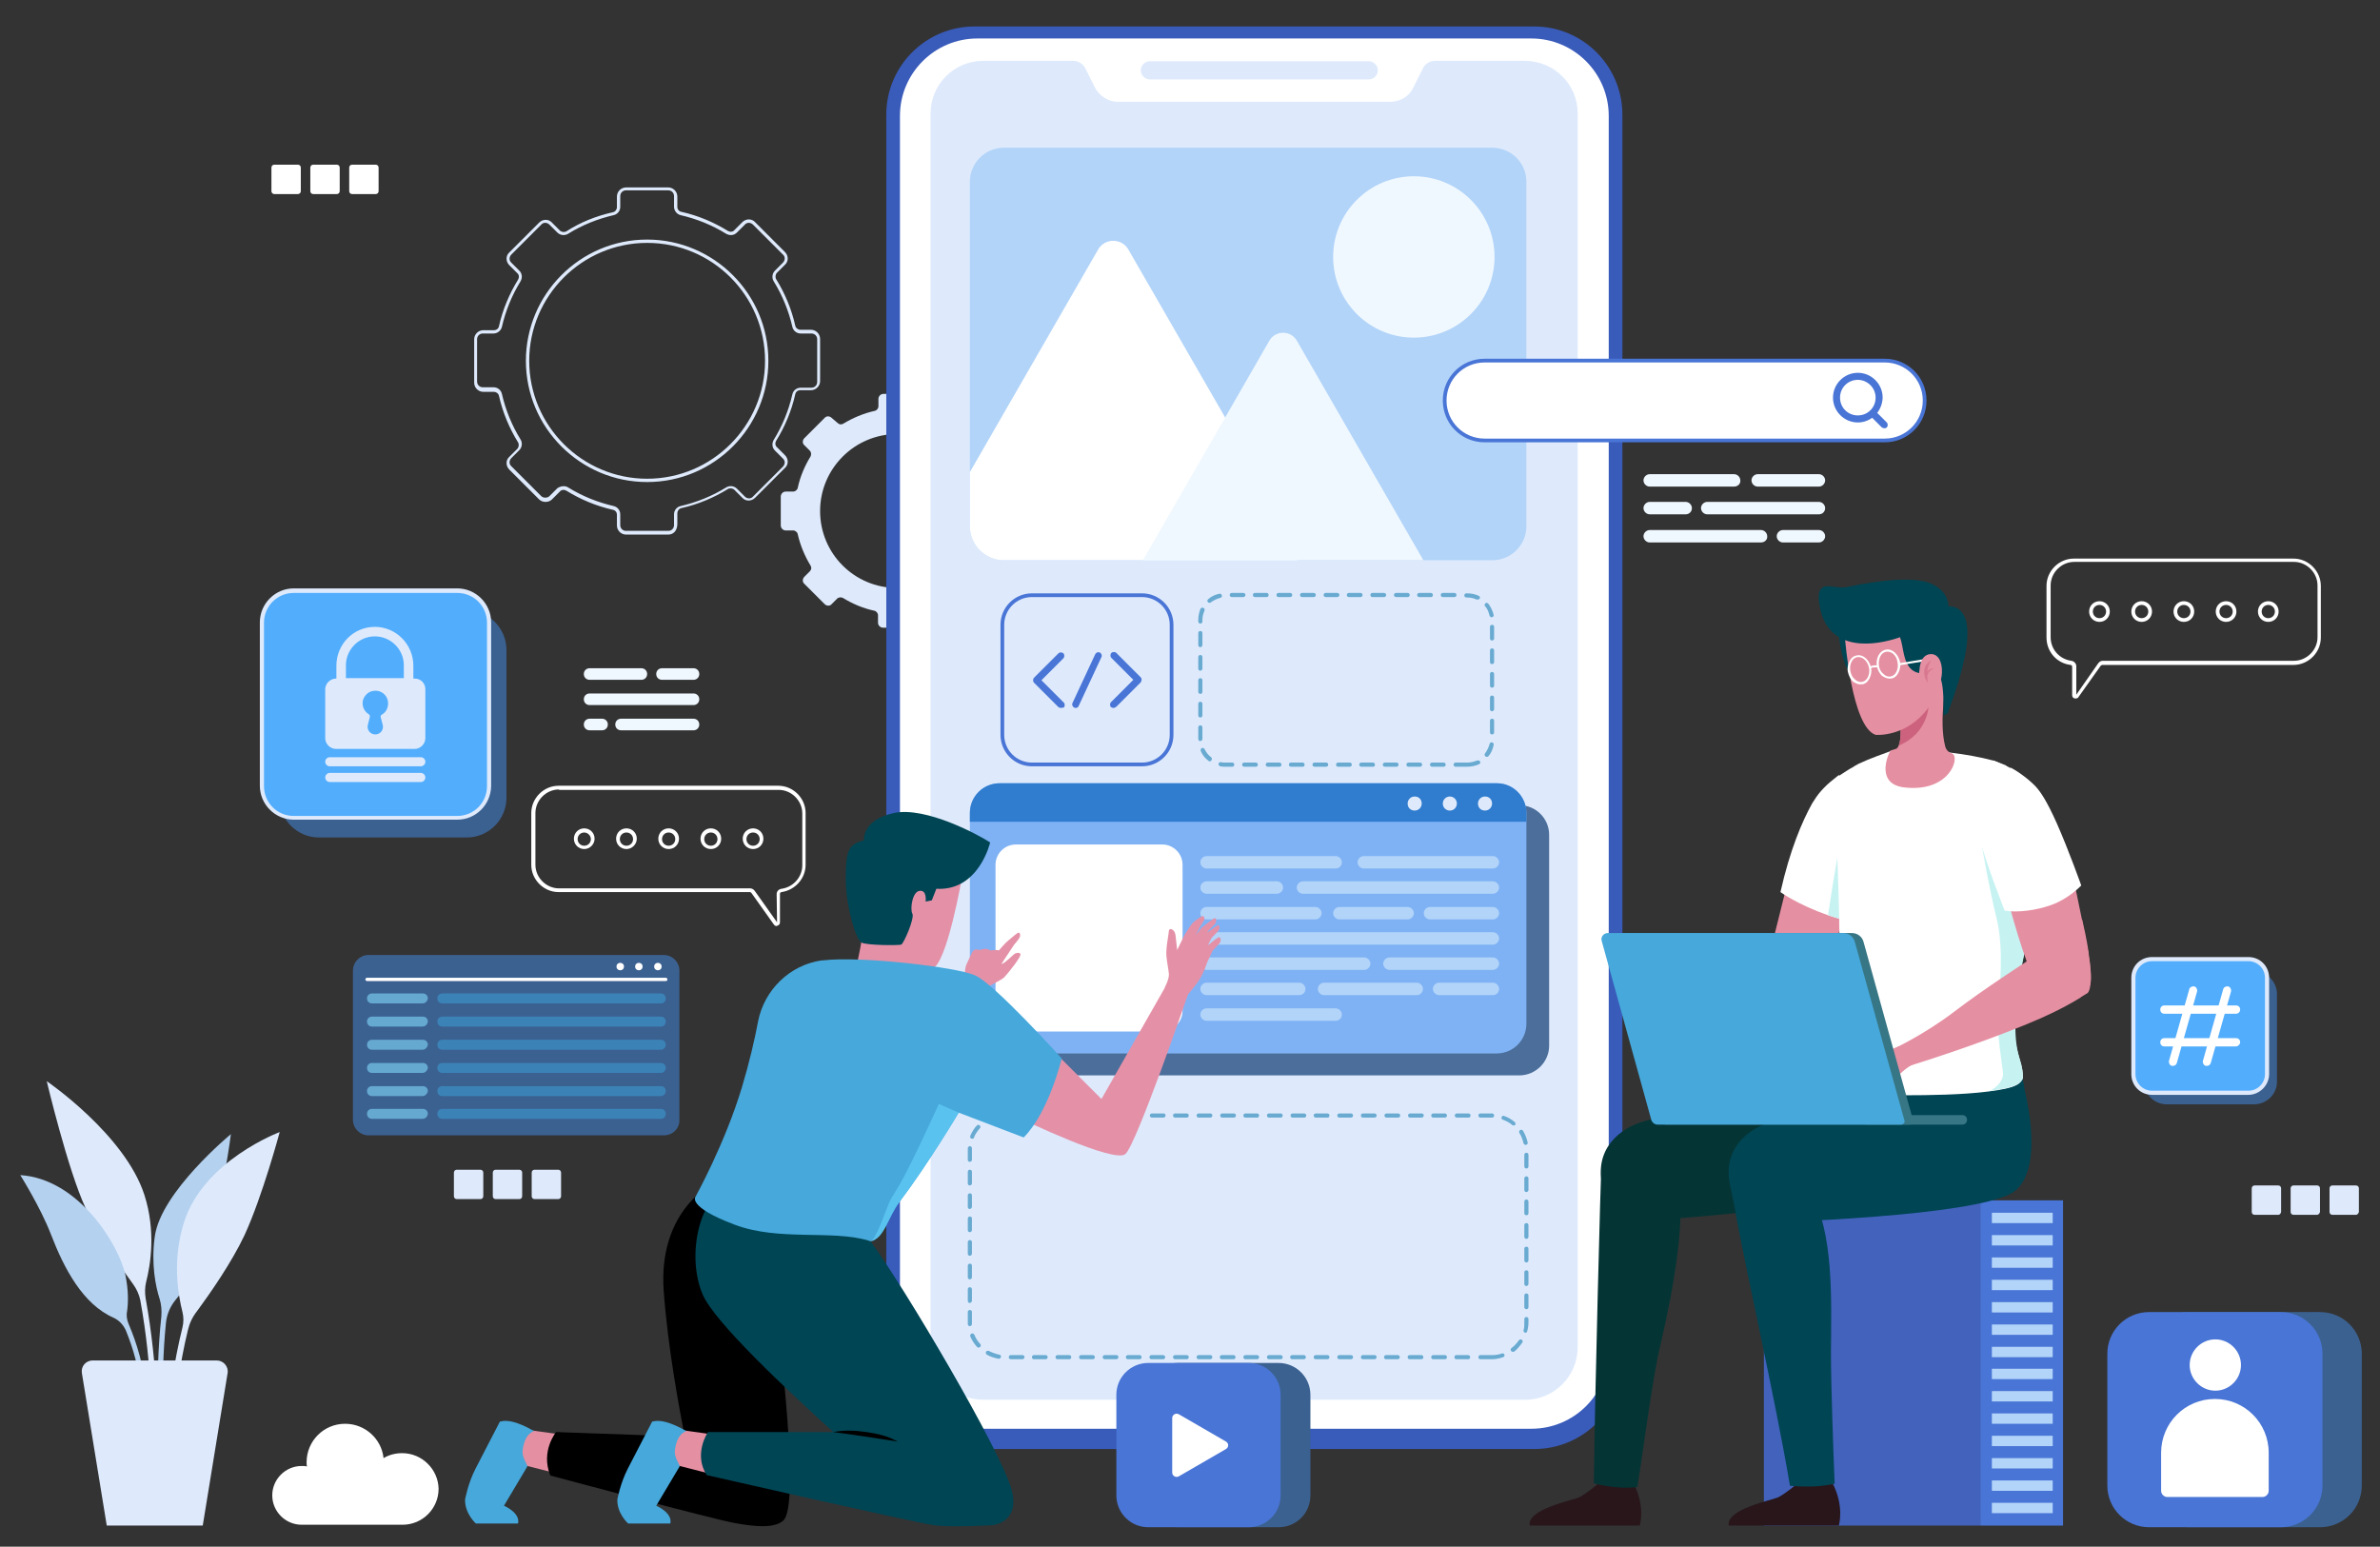 <?xml version="1.0" encoding="utf-8"?>
<!-- Generator: Adobe Illustrator 25.2.3, SVG Export Plug-In . SVG Version: 6.00 Build 0)  -->
<svg version="1.1" xmlns="http://www.w3.org/2000/svg" xmlns:xlink="http://www.w3.org/1999/xlink" x="0px" y="0px"
	 viewBox="0 0 575.2 373.8" style="enable-background:new 0 0 575.2 373.8;" xml:space="preserve">
<rect x="0" y="0" width="575.2" height="373.8" fill="#333333" stroke="none"/>
<style type="text/css">
	.st0{fill:#DEEAFC;}
	.st1{fill:#FFFFFF;}
	.st2{fill:#395BBA;}
	.st3{fill:#69AAD1;}
	.st4{fill:#4B6E9B;}
	.st5{fill:#7FB2F4;}
	.st6{fill:#B2D4F9;}
	.st7{fill:#307CCE;}
	.st8{fill:#4975D6;}
	.st9{fill:#F0F8FF;}
	.st10{fill:#4262BC;}
	.st11{fill:#28161B;}
	.st12{fill:#004554;}
	.st13{fill:#053435;}
	.st14{fill:#E58FA2;}
	.st15{fill:#C7F2F2;}
	.st16{fill:#CC627D;}
	.st17{opacity:0.5;}
	.st18{fill:#377684;}
	.st19{fill:#46A8DB;}
	.st20{fill:#E491A8;}
	.st21{fill:#59C2EF;}
	.st22{fill:#3B6191;}
	.st23{fill:#65A9D1;}
	.st24{fill:#3B83B7;}
	.st25{fill:#52ADFD;}
	.st26{fill:#B4D1EF;}
</style>
<g id="BACKGROUND">
</g>
<g id="OBJECTS">
	<g>
		<path class="st0" d="M161.5,129.2h-10.2c-1.2,0-2.2-1-2.2-2.2v-2.6c0-0.6-0.4-1.1-1-1.2c-4-0.9-7.8-2.5-11.2-4.6
			c-0.5-0.3-1.2-0.3-1.6,0.2l-1.9,1.9c-0.8,0.8-2.3,0.8-3.1,0l-7.2-7.2c-0.9-0.9-0.9-2.3,0-3.1l1.9-1.9c0.4-0.4,0.5-1.1,0.2-1.6
			c-2.1-3.4-3.7-7.2-4.6-11.2c-0.1-0.6-0.7-1-1.2-1h-2.6c-1.2,0-2.2-1-2.2-2.2V82c0-1.2,1-2.2,2.2-2.2h2.6c0.6,0,1.1-0.4,1.2-1
			c0.9-4,2.5-7.8,4.6-11.2c0.3-0.5,0.3-1.2-0.2-1.6l-1.9-1.9c-0.9-0.9-0.9-2.3,0-3.1l7.2-7.2c0.9-0.9,2.3-0.9,3.1,0l1.9,1.9
			c0.4,0.4,1.1,0.5,1.6,0.2c3.4-2.2,7.2-3.7,11.2-4.6c0.6-0.1,1-0.7,1-1.2v-2.6c0-1.2,1-2.2,2.2-2.2h10.2c1.2,0,2.2,1,2.2,2.2V50
			c0,0.6,0.4,1.1,1,1.2c4,0.9,7.8,2.5,11.2,4.6c0.5,0.3,1.2,0.3,1.6-0.2l1.9-1.9c0.9-0.9,2.3-0.9,3.1,0l7.2,7.2
			c0.9,0.9,0.9,2.3,0,3.1l-1.9,1.9c-0.4,0.4-0.5,1.1-0.2,1.6c2.1,3.4,3.7,7.2,4.6,11.2c0.1,0.6,0.7,1,1.2,1h2.6c1.2,0,2.2,1,2.2,2.2
			v10.2c0,1.2-1,2.2-2.2,2.2h-2.6c-0.6,0-1.1,0.4-1.2,1c-0.9,4-2.5,7.8-4.6,11.2c-0.3,0.5-0.3,1.2,0.2,1.6l1.9,1.9
			c0.9,0.9,0.9,2.3,0,3.1l-7.2,7.2c-0.9,0.9-2.3,0.9-3.1,0l-1.9-1.9c-0.4-0.4-1.1-0.5-1.6-0.2c-3.4,2.1-7.2,3.7-11.2,4.6
			c-0.6,0.1-1,0.7-1,1.2v2.6C163.7,128.2,162.8,129.2,161.5,129.2z M136.2,117.5c0.4,0,0.8,0.1,1.1,0.3c3.4,2.1,7.1,3.6,11,4.5
			c0.9,0.2,1.6,1,1.6,2v2.6c0,0.8,0.6,1.4,1.4,1.4h10.2c0.8,0,1.4-0.6,1.4-1.4v-2.6c0-1,0.7-1.8,1.6-2c3.9-0.9,7.6-2.4,11-4.5
			c0.8-0.5,1.9-0.4,2.6,0.3l1.9,1.9c0.6,0.6,1.5,0.6,2,0l7.2-7.2c0.6-0.6,0.6-1.5,0-2l-1.9-1.9c-0.7-0.7-0.8-1.7-0.3-2.6
			c2.1-3.4,3.6-7.1,4.5-11c0.2-0.9,1-1.6,2-1.6h2.6c0.8,0,1.4-0.6,1.4-1.4V82c0-0.8-0.6-1.4-1.4-1.4h-2.6c-1,0-1.8-0.7-2-1.6
			c-0.9-3.9-2.4-7.6-4.5-11c-0.5-0.8-0.4-1.9,0.3-2.6l1.9-1.9c0.6-0.6,0.6-1.5,0-2l-7.2-7.2c-0.6-0.6-1.5-0.6-2,0l-1.9,1.9
			c-0.7,0.7-1.7,0.8-2.6,0.3c-3.4-2.1-7.1-3.6-11-4.5c-0.9-0.2-1.6-1.1-1.6-2v-2.6c0-0.8-0.6-1.4-1.4-1.4h-10.2
			c-0.8,0-1.4,0.6-1.4,1.4V50c0,1-0.7,1.8-1.6,2c-3.9,0.9-7.6,2.4-11,4.5c-0.8,0.5-1.9,0.4-2.6-0.3l-1.9-1.9c-0.6-0.6-1.5-0.6-2,0
			l-7.2,7.2c-0.6,0.6-0.6,1.5,0,2l1.9,1.9c0.7,0.7,0.8,1.7,0.3,2.6c-2.1,3.4-3.6,7.1-4.5,11c-0.2,0.9-1.1,1.6-2,1.6h-2.6
			c-0.8,0-1.4,0.6-1.4,1.4v10.2c0,0.8,0.6,1.4,1.4,1.4h2.6c1,0,1.8,0.7,2,1.6c0.9,3.9,2.4,7.6,4.5,11c0.5,0.8,0.4,1.9-0.3,2.6
			l-1.9,1.9c-0.6,0.6-0.6,1.5,0,2l7.2,7.2c0.5,0.5,1.5,0.5,2,0l1.9-1.9C135.1,117.7,135.7,117.5,136.2,117.5z M156.4,116.5
			c-16.1,0-29.3-13.1-29.3-29.3c0-16.1,13.1-29.3,29.3-29.3c16.1,0,29.3,13.1,29.3,29.3C185.7,103.3,172.6,116.5,156.4,116.5z
			 M156.4,58.7c-15.7,0-28.5,12.8-28.5,28.5c0,15.7,12.8,28.5,28.5,28.5c15.7,0,28.5-12.8,28.5-28.5
			C184.9,71.4,172.1,58.7,156.4,58.7z"/>
		<path class="st0" d="M245.2,127v-7c0-0.7-0.6-1.2-1.2-1.2h-1.8c-0.5,0-1-0.4-1.1-0.9c-0.6-2.7-1.7-5.3-3.1-7.6
			c-0.3-0.5-0.2-1,0.2-1.4l1.3-1.3c0.5-0.5,0.5-1.3,0-1.7l-4.9-4.9c-0.5-0.5-1.3-0.5-1.7,0l-1.3,1.3c-0.4,0.4-1,0.4-1.4,0.1
			c-2.3-1.4-4.8-2.5-7.6-3.1c-0.5-0.1-0.9-0.6-0.9-1.1v-1.8c0-0.7-0.6-1.2-1.2-1.2h-7c-0.7,0-1.2,0.6-1.2,1.2v1.8
			c0,0.5-0.4,1-0.9,1.1c-2.7,0.6-5.3,1.7-7.6,3.1c-0.5,0.3-1,0.2-1.4-0.2L201,101c-0.5-0.5-1.3-0.5-1.7,0l-4.9,4.9
			c-0.5,0.5-0.5,1.3,0,1.7l1.3,1.3c0.4,0.4,0.4,1,0.2,1.4c-1.4,2.3-2.5,4.8-3.1,7.6c-0.1,0.5-0.6,0.9-1.1,0.9h-1.8
			c-0.7,0-1.2,0.6-1.2,1.2v7c0,0.7,0.6,1.2,1.2,1.2h1.8c0.5,0,1,0.4,1.1,0.9c0.6,2.7,1.7,5.3,3.1,7.6c0.3,0.5,0.2,1-0.2,1.4
			l-1.3,1.3c-0.5,0.5-0.5,1.3,0,1.7l4.9,4.9c0.5,0.5,1.3,0.5,1.7,0l1.3-1.3c0.4-0.4,1-0.4,1.4-0.2c2.3,1.4,4.8,2.5,7.6,3.1
			c0.5,0.1,0.9,0.6,0.9,1.1v1.8c0,0.7,0.6,1.2,1.2,1.2h7c0.7,0,1.2-0.6,1.2-1.2v-1.8c0-0.5,0.4-1,0.9-1.1c2.7-0.6,5.3-1.7,7.5-3.1
			c0.5-0.3,1-0.2,1.4,0.2l1.3,1.3c0.5,0.5,1.3,0.5,1.7,0l4.9-4.9c0.5-0.5,0.5-1.3,0-1.7l-1.3-1.3c-0.4-0.4-0.4-1-0.2-1.4
			c1.4-2.3,2.5-4.8,3.1-7.6c0.1-0.5,0.6-0.9,1.1-0.9h1.8C244.6,128.2,245.2,127.7,245.2,127z M216.8,142.1
			c-10.3,0-18.6-8.3-18.6-18.6c0-10.2,8.3-18.6,18.6-18.6c10.3,0,18.6,8.3,18.6,18.6C235.4,133.8,227.1,142.1,216.8,142.1z"/>
	</g>
	<g>
		<path class="st1" d="M72,46.9h-5.7c-0.4,0-0.7-0.3-0.7-0.7v-5.7c0-0.4,0.3-0.7,0.7-0.7H72c0.4,0,0.7,0.3,0.7,0.7v5.7
			C72.7,46.6,72.4,46.9,72,46.9z"/>
		<path class="st1" d="M81.4,46.9h-5.7c-0.4,0-0.7-0.3-0.7-0.7v-5.7c0-0.4,0.3-0.7,0.7-0.7h5.7c0.4,0,0.7,0.3,0.7,0.7v5.7
			C82.1,46.6,81.8,46.9,81.4,46.9z"/>
		<path class="st1" d="M90.8,46.9h-5.7c-0.4,0-0.7-0.3-0.7-0.7v-5.7c0-0.4,0.3-0.7,0.7-0.7h5.7c0.4,0,0.7,0.3,0.7,0.7v5.7
			C91.5,46.6,91.2,46.9,90.8,46.9z"/>
	</g>
	<g>
		<g>
			<path class="st0" d="M550.6,293.6h-5.7c-0.4,0-0.7-0.3-0.7-0.7v-5.7c0-0.4,0.3-0.7,0.7-0.7h5.7c0.4,0,0.7,0.3,0.7,0.7v5.7
				C551.2,293.3,551,293.6,550.6,293.6z"/>
			<path class="st0" d="M560,293.6h-5.7c-0.4,0-0.7-0.3-0.7-0.7v-5.7c0-0.4,0.3-0.7,0.7-0.7h5.7c0.4,0,0.7,0.3,0.7,0.7v5.7
				C560.6,293.3,560.3,293.6,560,293.6z"/>
			<path class="st0" d="M569.4,293.6h-5.7c-0.4,0-0.7-0.3-0.7-0.7v-5.7c0-0.4,0.3-0.7,0.7-0.7h5.7c0.4,0,0.7,0.3,0.7,0.7v5.7
				C570,293.3,569.7,293.6,569.4,293.6z"/>
		</g>
	</g>
	<g>
		<g>
			<path class="st0" d="M116.1,289.8h-5.7c-0.4,0-0.7-0.3-0.7-0.7v-5.7c0-0.4,0.3-0.7,0.7-0.7h5.7c0.4,0,0.7,0.3,0.7,0.7v5.7
				C116.8,289.5,116.5,289.8,116.1,289.8z"/>
			<path class="st0" d="M125.5,289.8h-5.7c-0.4,0-0.7-0.3-0.7-0.7v-5.7c0-0.4,0.3-0.7,0.7-0.7h5.7c0.4,0,0.7,0.3,0.7,0.7v5.7
				C126.2,289.5,125.9,289.8,125.5,289.8z"/>
			<path class="st0" d="M134.9,289.8h-5.7c-0.4,0-0.7-0.3-0.7-0.7v-5.7c0-0.4,0.3-0.7,0.7-0.7h5.7c0.4,0,0.7,0.3,0.7,0.7v5.7
				C135.6,289.5,135.3,289.8,134.9,289.8z"/>
		</g>
	</g>
	<g>
		<g>
			<path class="st2" d="M370.8,350.2H235.5c-11.8,0-21.3-9.6-21.3-21.3V27.7c0-11.8,9.6-21.3,21.3-21.3h135.3
				c11.8,0,21.3,9.6,21.3,21.3v301.2C392.2,340.6,382.6,350.2,370.8,350.2z"/>
			<path class="st1" d="M370.1,345.3H236.2c-10.3,0-18.7-8.4-18.7-18.7V28c0-10.3,8.4-18.7,18.7-18.7h133.9
				c10.3,0,18.7,8.4,18.7,18.7v298.6C388.8,336.9,380.5,345.3,370.1,345.3z"/>
			<path class="st0" d="M381.3,27.4v298.2c0,7-5.7,12.7-12.7,12.7h-131c-7,0-12.7-5.7-12.7-12.7V27.4c0-7,5.7-12.7,12.7-12.7h21.8
				c1.2,0,2.3,0.7,2.9,1.8l2.3,4.6c1.1,2.1,3.2,3.5,5.6,3.5H336c2.4,0,4.6-1.3,5.6-3.5l2.3-4.6c0.5-1.1,1.7-1.8,2.9-1.8h21.8
				C375.7,14.8,381.3,20.4,381.3,27.4z"/>
			<path class="st0" d="M330.8,19.2h-52.9c-1.2,0-2.2-1-2.2-2.2l0,0c0-1.2,1-2.2,2.2-2.2h52.9c1.2,0,2.2,1,2.2,2.2l0,0
				C333,18.2,332,19.2,330.8,19.2z"/>
		</g>
		<path class="st3" d="M360.6,328.5C360.5,328.5,360.5,328.5,360.6,328.5h-2.8c-0.3,0-0.5-0.2-0.5-0.5s0.2-0.5,0.5-0.5h2.8
			c0,0,0,0,0,0c0.8,0,1.6-0.1,2.4-0.4c0.3-0.1,0.5,0.1,0.6,0.3c0.1,0.3-0.1,0.5-0.3,0.6C362.4,328.3,361.5,328.5,360.6,328.5z
			 M354.9,328.5H352c-0.3,0-0.5-0.2-0.5-0.5s0.2-0.5,0.5-0.5h2.8c0.3,0,0.5,0.2,0.5,0.5S355.1,328.5,354.9,328.5z M349.2,328.5h-2.8
			c-0.3,0-0.5-0.2-0.5-0.5s0.2-0.5,0.5-0.5h2.8c0.3,0,0.5,0.2,0.5,0.5S349.5,328.5,349.2,328.5z M343.5,328.5h-2.8
			c-0.3,0-0.5-0.2-0.5-0.5s0.2-0.5,0.5-0.5h2.8c0.3,0,0.5,0.2,0.5,0.5S343.8,328.5,343.5,328.5z M337.8,328.5H335
			c-0.3,0-0.5-0.2-0.5-0.5s0.2-0.5,0.5-0.5h2.8c0.3,0,0.5,0.2,0.5,0.5S338.1,328.5,337.8,328.5z M332.2,328.5h-2.8
			c-0.3,0-0.5-0.2-0.5-0.5s0.2-0.5,0.5-0.5h2.8c0.3,0,0.5,0.2,0.5,0.5S332.4,328.5,332.2,328.5z M326.5,328.5h-2.8
			c-0.3,0-0.5-0.2-0.5-0.5s0.2-0.5,0.5-0.5h2.8c0.3,0,0.5,0.2,0.5,0.5S326.8,328.5,326.5,328.5z M320.8,328.5H318
			c-0.3,0-0.5-0.2-0.5-0.5s0.2-0.5,0.5-0.5h2.8c0.3,0,0.5,0.2,0.5,0.5S321.1,328.5,320.8,328.5z M315.1,328.5h-2.8
			c-0.3,0-0.5-0.2-0.5-0.5s0.2-0.5,0.5-0.5h2.8c0.3,0,0.5,0.2,0.5,0.5S315.4,328.5,315.1,328.5z M309.5,328.5h-2.8
			c-0.3,0-0.5-0.2-0.5-0.5s0.2-0.5,0.5-0.5h2.8c0.3,0,0.5,0.2,0.5,0.5S309.8,328.5,309.5,328.5z M303.8,328.5H301
			c-0.3,0-0.5-0.2-0.5-0.5s0.2-0.5,0.5-0.5h2.8c0.3,0,0.5,0.2,0.5,0.5S304.1,328.5,303.8,328.5z M298.1,328.5h-2.8
			c-0.3,0-0.5-0.2-0.5-0.5s0.2-0.5,0.5-0.5h2.8c0.3,0,0.5,0.2,0.5,0.5S298.4,328.5,298.1,328.5z M292.5,328.5h-2.8
			c-0.3,0-0.5-0.2-0.5-0.5s0.2-0.5,0.5-0.5h2.8c0.3,0,0.5,0.2,0.5,0.5S292.7,328.5,292.5,328.5z M286.8,328.5h-2.8
			c-0.3,0-0.5-0.2-0.5-0.5s0.2-0.5,0.5-0.5h2.8c0.3,0,0.5,0.2,0.5,0.5S287.1,328.5,286.8,328.5z M281.1,328.5h-2.8
			c-0.3,0-0.5-0.2-0.5-0.5s0.2-0.5,0.5-0.5h2.8c0.3,0,0.5,0.2,0.5,0.5S281.4,328.5,281.1,328.5z M275.4,328.5h-2.8
			c-0.3,0-0.5-0.2-0.5-0.5s0.2-0.5,0.5-0.5h2.8c0.3,0,0.5,0.2,0.5,0.5S275.7,328.5,275.4,328.5z M269.8,328.5h-2.8
			c-0.3,0-0.5-0.2-0.5-0.5s0.2-0.5,0.5-0.5h2.8c0.3,0,0.5,0.2,0.5,0.5S270,328.5,269.8,328.5z M264.1,328.5h-2.8
			c-0.3,0-0.5-0.2-0.5-0.5s0.2-0.5,0.5-0.5h2.8c0.3,0,0.5,0.2,0.5,0.5S264.4,328.5,264.1,328.5z M258.4,328.5h-2.8
			c-0.3,0-0.5-0.2-0.5-0.5s0.2-0.5,0.5-0.5h2.8c0.3,0,0.5,0.2,0.5,0.5S258.7,328.5,258.4,328.5z M252.7,328.5h-2.8
			c-0.3,0-0.5-0.2-0.5-0.5s0.2-0.5,0.5-0.5h2.8c0.3,0,0.5,0.2,0.5,0.5S253,328.5,252.7,328.5z M247.1,328.5h-2.8
			c-0.3,0-0.5-0.2-0.5-0.5s0.2-0.5,0.5-0.5h2.8c0.3,0,0.5,0.2,0.5,0.5S247.3,328.5,247.1,328.5z M241.4,328.4
			C241.4,328.4,241.3,328.4,241.4,328.4c-1.1-0.2-2-0.5-2.9-1c-0.2-0.1-0.3-0.4-0.2-0.7c0.1-0.2,0.4-0.3,0.7-0.2
			c0.8,0.4,1.6,0.7,2.5,0.9c0.3,0,0.5,0.3,0.4,0.6C241.8,328.2,241.6,328.4,241.4,328.4z M365.6,326.7c-0.2,0-0.3-0.1-0.4-0.2
			c-0.2-0.2-0.1-0.5,0.1-0.7c0.7-0.5,1.3-1.2,1.8-1.9c0.2-0.2,0.5-0.3,0.7-0.1c0.2,0.2,0.3,0.5,0.1,0.7c-0.6,0.8-1.2,1.6-2,2.2
			C365.8,326.7,365.7,326.7,365.6,326.7z M236.5,325.7c-0.1,0-0.3-0.1-0.4-0.2c-0.7-0.8-1.2-1.6-1.6-2.5c-0.1-0.3,0-0.5,0.3-0.7
			c0.3-0.1,0.5,0,0.7,0.3c0.3,0.8,0.8,1.6,1.4,2.2c0.2,0.2,0.2,0.5,0,0.7C236.8,325.6,236.6,325.7,236.5,325.7z M368.7,322.1
			c0,0-0.1,0-0.1,0c-0.3-0.1-0.4-0.3-0.4-0.6c0.2-0.6,0.2-1.2,0.2-1.9v-0.8c0-0.3,0.2-0.5,0.5-0.5s0.5,0.2,0.5,0.5v0.8
			c0,0.7-0.1,1.4-0.3,2.1C369.1,321.9,368.9,322.1,368.7,322.1z M234.4,320.5c-0.3,0-0.5-0.2-0.5-0.5c0-0.2,0-0.3,0-0.5v-2.4
			c0-0.3,0.2-0.5,0.5-0.5s0.5,0.2,0.5,0.5v2.4c0,0.1,0,0.3,0,0.4C234.9,320.3,234.7,320.5,234.4,320.5
			C234.4,320.5,234.4,320.5,234.4,320.5z M368.9,316.4c-0.3,0-0.5-0.2-0.5-0.5v-2.8c0-0.3,0.2-0.5,0.5-0.5s0.5,0.2,0.5,0.5v2.8
			C369.4,316.2,369.2,316.4,368.9,316.4z M234.4,314.9c-0.3,0-0.5-0.2-0.5-0.5v-2.8c0-0.3,0.2-0.5,0.5-0.5s0.5,0.2,0.5,0.5v2.8
			C234.9,314.6,234.6,314.9,234.4,314.9z M368.9,310.8c-0.3,0-0.5-0.2-0.5-0.5v-2.8c0-0.3,0.2-0.5,0.5-0.5s0.5,0.2,0.5,0.5v2.8
			C369.4,310.5,369.2,310.8,368.9,310.8z M234.4,309.2c-0.3,0-0.5-0.2-0.5-0.5v-2.8c0-0.3,0.2-0.5,0.5-0.5s0.5,0.2,0.5,0.5v2.8
			C234.9,309,234.6,309.2,234.4,309.2z M368.9,305.1c-0.3,0-0.5-0.2-0.5-0.5v-2.8c0-0.3,0.2-0.5,0.5-0.5s0.5,0.2,0.5,0.5v2.8
			C369.4,304.9,369.2,305.1,368.9,305.1z M234.4,303.5c-0.3,0-0.5-0.2-0.5-0.5v-2.8c0-0.3,0.2-0.5,0.5-0.5s0.5,0.2,0.5,0.5v2.8
			C234.9,303.3,234.6,303.5,234.4,303.5z M368.9,299.4c-0.3,0-0.5-0.2-0.5-0.5v-2.8c0-0.3,0.2-0.5,0.5-0.5s0.5,0.2,0.5,0.5v2.8
			C369.4,299.2,369.2,299.4,368.9,299.4z M234.4,297.8c-0.3,0-0.5-0.2-0.5-0.5v-2.8c0-0.3,0.2-0.5,0.5-0.5s0.5,0.2,0.5,0.5v2.8
			C234.9,297.6,234.6,297.8,234.4,297.8z M368.9,293.7c-0.3,0-0.5-0.2-0.5-0.5v-2.8c0-0.3,0.2-0.5,0.5-0.5s0.5,0.2,0.5,0.5v2.8
			C369.4,293.5,369.2,293.7,368.9,293.7z M234.4,292.2c-0.3,0-0.5-0.2-0.5-0.5v-2.8c0-0.3,0.2-0.5,0.5-0.5s0.5,0.2,0.5,0.5v2.8
			C234.9,291.9,234.6,292.2,234.4,292.2z M368.9,288.1c-0.3,0-0.5-0.2-0.5-0.5v-2.8c0-0.3,0.2-0.5,0.5-0.5s0.5,0.2,0.5,0.5v2.8
			C369.4,287.8,369.2,288.1,368.9,288.1z M234.4,286.5c-0.3,0-0.5-0.2-0.5-0.5v-2.8c0-0.3,0.2-0.5,0.5-0.5s0.5,0.2,0.5,0.5v2.8
			C234.9,286.3,234.6,286.5,234.4,286.5z M368.9,282.4c-0.3,0-0.5-0.2-0.5-0.5v-2.8c0-0.3,0.2-0.5,0.5-0.5s0.5,0.2,0.5,0.5v2.8
			C369.4,282.2,369.2,282.4,368.9,282.4z M234.4,280.8c-0.3,0-0.5-0.2-0.5-0.5V278c0-0.2,0-0.4,0-0.5c0-0.3,0.3-0.5,0.5-0.5
			c0.3,0,0.5,0.3,0.5,0.5c0,0.2,0,0.3,0,0.5v2.3C234.9,280.6,234.6,280.8,234.4,280.8z M368.7,276.7c-0.2,0-0.4-0.2-0.5-0.4
			c-0.2-0.9-0.5-1.7-1-2.5c-0.1-0.2-0.1-0.5,0.2-0.7c0.2-0.1,0.5-0.1,0.7,0.2c0.5,0.9,0.9,1.8,1.1,2.8c0.1,0.3-0.1,0.5-0.4,0.6
			C368.8,276.7,368.8,276.7,368.7,276.7z M235,275.2c-0.1,0-0.1,0-0.2,0c-0.3-0.1-0.4-0.4-0.3-0.7c0.4-0.9,0.9-1.8,1.6-2.5
			c0.2-0.2,0.5-0.2,0.7,0c0.2,0.2,0.2,0.5,0,0.7c-0.6,0.7-1.1,1.4-1.4,2.2C235.4,275.1,235.2,275.2,235,275.2z M365.8,272
			c-0.1,0-0.2,0-0.3-0.1c-0.7-0.6-1.5-1-2.3-1.3c-0.3-0.1-0.4-0.4-0.3-0.6c0.1-0.3,0.4-0.4,0.6-0.3c0.9,0.3,1.8,0.8,2.6,1.5
			c0.2,0.2,0.2,0.5,0.1,0.7C366.1,271.9,366,272,365.8,272z M238.8,271.1c-0.2,0-0.3-0.1-0.4-0.3c-0.1-0.2,0-0.5,0.2-0.7
			c0.9-0.5,1.8-0.8,2.8-1c0.3,0,0.5,0.1,0.6,0.4s-0.1,0.5-0.4,0.6c-0.9,0.1-1.7,0.4-2.5,0.8C238.9,271.1,238.8,271.1,238.8,271.1z
			 M360.6,270.1h-2.8c-0.3,0-0.5-0.2-0.5-0.5s0.2-0.5,0.5-0.5h2.8c0.3,0,0.5,0.2,0.5,0.5S360.9,270.1,360.6,270.1z M354.9,270.1
			h-2.8c-0.3,0-0.5-0.2-0.5-0.5s0.2-0.5,0.5-0.5h2.8c0.3,0,0.5,0.2,0.5,0.5S355.2,270.1,354.9,270.1z M349.2,270.1h-2.8
			c-0.3,0-0.5-0.2-0.5-0.5s0.2-0.5,0.5-0.5h2.8c0.3,0,0.5,0.2,0.5,0.5S349.5,270.1,349.2,270.1z M343.6,270.1h-2.8
			c-0.3,0-0.5-0.2-0.5-0.5s0.2-0.5,0.5-0.5h2.8c0.3,0,0.5,0.2,0.5,0.5S343.8,270.1,343.6,270.1z M337.9,270.1h-2.8
			c-0.3,0-0.5-0.2-0.5-0.5s0.2-0.5,0.5-0.5h2.8c0.3,0,0.5,0.2,0.5,0.5S338.2,270.1,337.9,270.1z M332.2,270.1h-2.8
			c-0.3,0-0.5-0.2-0.5-0.5s0.2-0.5,0.5-0.5h2.8c0.3,0,0.5,0.2,0.5,0.5S332.5,270.1,332.2,270.1z M326.5,270.1h-2.8
			c-0.3,0-0.5-0.2-0.5-0.5s0.2-0.5,0.5-0.5h2.8c0.3,0,0.5,0.2,0.5,0.5S326.8,270.1,326.5,270.1z M320.9,270.1H318
			c-0.3,0-0.5-0.2-0.5-0.5s0.2-0.5,0.5-0.5h2.8c0.3,0,0.5,0.2,0.5,0.5S321.1,270.1,320.9,270.1z M315.2,270.1h-2.8
			c-0.3,0-0.5-0.2-0.5-0.5s0.2-0.5,0.5-0.5h2.8c0.3,0,0.5,0.2,0.5,0.5S315.5,270.1,315.2,270.1z M309.5,270.1h-2.8
			c-0.3,0-0.5-0.2-0.5-0.5s0.2-0.5,0.5-0.5h2.8c0.3,0,0.5,0.2,0.5,0.5S309.8,270.1,309.5,270.1z M303.9,270.1H301
			c-0.3,0-0.5-0.2-0.5-0.5s0.2-0.5,0.5-0.5h2.8c0.3,0,0.5,0.2,0.5,0.5S304.1,270.1,303.9,270.1z M298.2,270.1h-2.8
			c-0.3,0-0.5-0.2-0.5-0.5s0.2-0.5,0.5-0.5h2.8c0.3,0,0.5,0.2,0.5,0.5S298.5,270.1,298.2,270.1z M292.5,270.1h-2.8
			c-0.3,0-0.5-0.2-0.5-0.5s0.2-0.5,0.5-0.5h2.8c0.3,0,0.5,0.2,0.5,0.5S292.8,270.1,292.5,270.1z M286.8,270.1H284
			c-0.3,0-0.5-0.2-0.5-0.5s0.2-0.5,0.5-0.5h2.8c0.3,0,0.5,0.2,0.5,0.5S287.1,270.1,286.8,270.1z M281.2,270.1h-2.8
			c-0.3,0-0.5-0.2-0.5-0.5s0.2-0.5,0.5-0.5h2.8c0.3,0,0.5,0.2,0.5,0.5S281.4,270.1,281.2,270.1z M275.5,270.1h-2.8
			c-0.3,0-0.5-0.2-0.5-0.5s0.2-0.5,0.5-0.5h2.8c0.3,0,0.5,0.2,0.5,0.5S275.8,270.1,275.5,270.1z M269.8,270.1H267
			c-0.3,0-0.5-0.2-0.5-0.5s0.2-0.5,0.5-0.5h2.8c0.3,0,0.5,0.2,0.5,0.5S270.1,270.1,269.8,270.1z M264.1,270.1h-2.8
			c-0.3,0-0.5-0.2-0.5-0.5s0.2-0.5,0.5-0.5h2.8c0.3,0,0.5,0.2,0.5,0.5S264.4,270.1,264.1,270.1z M258.5,270.1h-2.8
			c-0.3,0-0.5-0.2-0.5-0.5s0.2-0.5,0.5-0.5h2.8c0.3,0,0.5,0.2,0.5,0.5S258.7,270.1,258.5,270.1z M252.8,270.1h-2.8
			c-0.3,0-0.5-0.2-0.5-0.5s0.2-0.5,0.5-0.5h2.8c0.3,0,0.5,0.2,0.5,0.5S253.1,270.1,252.8,270.1z M247.1,270.1h-2.8
			c-0.3,0-0.5-0.2-0.5-0.5s0.2-0.5,0.5-0.5h2.8c0.3,0,0.5,0.2,0.5,0.5S247.4,270.1,247.1,270.1z"/>
		<path class="st3" d="M354.6,185.3h-2.8c-0.3,0-0.5-0.2-0.5-0.5s0.2-0.5,0.5-0.5h2.8c0.8,0,1.6-0.2,2.4-0.5c0.2-0.1,0.5,0,0.7,0.2
			s0,0.5-0.2,0.7C356.5,185.1,355.6,185.3,354.6,185.3z M348.9,185.3h-2.8c-0.3,0-0.5-0.2-0.5-0.5s0.2-0.5,0.5-0.5h2.8
			c0.3,0,0.5,0.2,0.5,0.5S349.2,185.3,348.9,185.3z M343.2,185.3h-2.8c-0.3,0-0.5-0.2-0.5-0.5s0.2-0.5,0.5-0.5h2.8
			c0.3,0,0.5,0.2,0.5,0.5S343.5,185.3,343.2,185.3z M337.5,185.3h-2.8c-0.3,0-0.5-0.2-0.5-0.5s0.2-0.5,0.5-0.5h2.8
			c0.3,0,0.5,0.2,0.5,0.5S337.8,185.3,337.5,185.3z M331.9,185.3H329c-0.3,0-0.5-0.2-0.5-0.5s0.2-0.5,0.5-0.5h2.8
			c0.3,0,0.5,0.2,0.5,0.5S332.2,185.3,331.9,185.3z M326.2,185.3h-2.8c-0.3,0-0.5-0.2-0.5-0.5s0.2-0.5,0.5-0.5h2.8
			c0.3,0,0.5,0.2,0.5,0.5S326.5,185.3,326.2,185.3z M320.5,185.3h-2.8c-0.3,0-0.5-0.2-0.5-0.5s0.2-0.5,0.5-0.5h2.8
			c0.3,0,0.5,0.2,0.5,0.5S320.8,185.3,320.5,185.3z M314.9,185.3H312c-0.3,0-0.5-0.2-0.5-0.5s0.2-0.5,0.5-0.5h2.8
			c0.3,0,0.5,0.2,0.5,0.5S315.1,185.3,314.9,185.3z M309.2,185.3h-2.8c-0.3,0-0.5-0.2-0.5-0.5s0.2-0.5,0.5-0.5h2.8
			c0.3,0,0.5,0.2,0.5,0.5S309.5,185.3,309.2,185.3z M303.5,185.3h-2.8c-0.3,0-0.5-0.2-0.5-0.5s0.2-0.5,0.5-0.5h2.8
			c0.3,0,0.5,0.2,0.5,0.5S303.8,185.3,303.5,185.3z M297.8,185.3h-1.7c-0.4,0-0.8,0-1.2-0.1c-0.3-0.1-0.4-0.3-0.4-0.6
			s0.3-0.4,0.6-0.4c0.3,0.1,0.7,0.1,1,0.1h1.7c0.3,0,0.5,0.2,0.5,0.5S298.1,185.3,297.8,185.3z M292.4,184c-0.1,0-0.2,0-0.3-0.1
			c-0.8-0.6-1.5-1.4-1.9-2.4c-0.1-0.2,0-0.5,0.2-0.7c0.3-0.1,0.5,0,0.7,0.2c0.4,0.8,0.9,1.5,1.6,2c0.2,0.2,0.3,0.5,0.1,0.7
			C292.7,183.9,292.6,184,292.4,184z M359.3,182.9c-0.1,0-0.2,0-0.3-0.1c-0.2-0.2-0.3-0.5-0.1-0.7c0.5-0.7,0.9-1.5,1.1-2.3
			c0.1-0.3,0.3-0.4,0.6-0.4c0.3,0.1,0.4,0.3,0.4,0.6c-0.2,1-0.6,2-1.3,2.8C359.6,182.9,359.5,182.9,359.3,182.9z M290.1,179.1
			c-0.3,0-0.5-0.2-0.5-0.5v-2.8c0-0.3,0.2-0.5,0.5-0.5s0.5,0.2,0.5,0.5v2.8C290.6,178.8,290.4,179.1,290.1,179.1z M360.6,177.5
			c-0.3,0-0.5-0.2-0.5-0.5v-2.8c0-0.3,0.2-0.5,0.5-0.5s0.5,0.2,0.5,0.5v2.8C361.1,177.3,360.9,177.5,360.6,177.5z M290.1,173.4
			c-0.3,0-0.5-0.2-0.5-0.5v-2.8c0-0.3,0.2-0.5,0.5-0.5s0.5,0.2,0.5,0.5v2.8C290.6,173.2,290.4,173.4,290.1,173.4z M360.6,171.9
			c-0.3,0-0.5-0.2-0.5-0.5v-2.8c0-0.3,0.2-0.5,0.5-0.5s0.5,0.2,0.5,0.5v2.8C361.1,171.6,360.9,171.9,360.6,171.9z M290.1,167.7
			c-0.3,0-0.5-0.2-0.5-0.5v-2.8c0-0.3,0.2-0.5,0.5-0.5s0.5,0.2,0.5,0.5v2.8C290.6,167.5,290.4,167.7,290.1,167.7z M360.6,166.2
			c-0.3,0-0.5-0.2-0.5-0.5v-2.8c0-0.3,0.2-0.5,0.5-0.5s0.5,0.2,0.5,0.5v2.8C361.1,166,360.9,166.2,360.6,166.2z M290.1,162.1
			c-0.3,0-0.5-0.2-0.5-0.5v-2.8c0-0.3,0.2-0.5,0.5-0.5s0.5,0.2,0.5,0.5v2.8C290.6,161.8,290.4,162.1,290.1,162.1z M360.6,160.5
			c-0.3,0-0.5-0.2-0.5-0.5v-2.8c0-0.3,0.2-0.5,0.5-0.5s0.5,0.2,0.5,0.5v2.8C361.1,160.3,360.9,160.5,360.6,160.5z M290.1,156.4
			c-0.3,0-0.5-0.2-0.5-0.5V153c0-0.3,0.2-0.5,0.5-0.5s0.5,0.2,0.5,0.5v2.8C290.6,156.2,290.4,156.4,290.1,156.4z M360.6,154.8
			c-0.3,0-0.5-0.2-0.5-0.5v-2.8c0-0.3,0.2-0.5,0.5-0.5s0.5,0.2,0.5,0.5v2.8C361.1,154.6,360.9,154.8,360.6,154.8z M290.1,150.7
			c-0.3,0-0.5-0.2-0.5-0.5v-0.4c0-0.9,0.2-1.8,0.5-2.6c0.1-0.3,0.4-0.4,0.7-0.3c0.3,0.1,0.4,0.4,0.3,0.7c-0.3,0.7-0.5,1.4-0.5,2.2
			v0.4C290.6,150.5,290.4,150.7,290.1,150.7z M360.5,149.2c-0.2,0-0.4-0.2-0.5-0.4c-0.2-0.8-0.5-1.7-1.1-2.3
			c-0.2-0.2-0.1-0.5,0.1-0.7c0.2-0.2,0.5-0.1,0.7,0.1c0.6,0.8,1.1,1.8,1.3,2.8C361,148.9,360.9,149.1,360.5,149.2
			C360.6,149.2,360.5,149.2,360.5,149.2z M292.3,145.7c-0.1,0-0.3-0.1-0.4-0.2c-0.2-0.2-0.1-0.5,0.1-0.7c0.8-0.7,1.7-1.1,2.7-1.3
			c0.3-0.1,0.5,0.1,0.6,0.4c0.1,0.3-0.1,0.5-0.4,0.6c-0.8,0.2-1.6,0.6-2.3,1.1C292.5,145.7,292.4,145.7,292.3,145.7z M357.1,144.9
			c-0.1,0-0.1,0-0.2,0c-0.7-0.3-1.5-0.5-2.3-0.5h-0.2c-0.3,0-0.5-0.2-0.5-0.5s0.2-0.5,0.5-0.5h0.2c1,0,1.9,0.2,2.8,0.6
			c0.2,0.1,0.4,0.4,0.2,0.7C357.5,144.8,357.3,144.9,357.1,144.9z M351.5,144.3h-2.8c-0.3,0-0.5-0.2-0.5-0.5s0.2-0.5,0.5-0.5h2.8
			c0.3,0,0.5,0.2,0.5,0.5S351.8,144.3,351.5,144.3z M345.9,144.3H343c-0.3,0-0.5-0.2-0.5-0.5s0.2-0.5,0.5-0.5h2.8
			c0.3,0,0.5,0.2,0.5,0.5S346.1,144.3,345.9,144.3z M340.2,144.3h-2.8c-0.3,0-0.5-0.2-0.5-0.5s0.2-0.5,0.5-0.5h2.8
			c0.3,0,0.5,0.2,0.5,0.5S340.5,144.3,340.2,144.3z M334.5,144.3h-2.8c-0.3,0-0.5-0.2-0.5-0.5s0.2-0.5,0.5-0.5h2.8
			c0.3,0,0.5,0.2,0.5,0.5S334.8,144.3,334.5,144.3z M328.8,144.3H326c-0.3,0-0.5-0.2-0.5-0.5s0.2-0.5,0.5-0.5h2.8
			c0.3,0,0.5,0.2,0.5,0.5S329.1,144.3,328.8,144.3z M323.2,144.3h-2.8c-0.3,0-0.5-0.2-0.5-0.5s0.2-0.5,0.5-0.5h2.8
			c0.3,0,0.5,0.2,0.5,0.5S323.4,144.3,323.2,144.3z M317.5,144.3h-2.8c-0.3,0-0.5-0.2-0.5-0.5s0.2-0.5,0.5-0.5h2.8
			c0.3,0,0.5,0.2,0.5,0.5S317.8,144.3,317.5,144.3z M311.8,144.3H309c-0.3,0-0.5-0.2-0.5-0.5s0.2-0.5,0.5-0.5h2.8
			c0.3,0,0.5,0.2,0.5,0.5S312.1,144.3,311.8,144.3z M306.1,144.3h-2.8c-0.3,0-0.5-0.2-0.5-0.5s0.2-0.5,0.5-0.5h2.8
			c0.3,0,0.5,0.2,0.5,0.5S306.4,144.3,306.1,144.3z M300.5,144.3h-2.8c-0.3,0-0.5-0.2-0.5-0.5s0.2-0.5,0.5-0.5h2.8
			c0.3,0,0.5,0.2,0.5,0.5S300.7,144.3,300.5,144.3z"/>
		<g>
			<path class="st4" d="M367.2,259.9H246.5c-4,0-7.2-3.2-7.2-7.2v-50.9c0-4,3.2-7.2,7.2-7.2h120.7c4,0,7.2,3.2,7.2,7.2v50.9
				C374.4,256.7,371.1,259.9,367.2,259.9z"/>
			<path class="st5" d="M368.9,196.5v50.9c0,4-3.2,7.2-7.2,7.2H241.6c-4,0-7.2-3.2-7.2-7.2v-50.9c0-4,3.2-7.2,7.2-7.2h120.2
				C365.7,189.3,368.9,192.5,368.9,196.5z"/>
			<path class="st1" d="M280.9,249.3h-35.4c-2.7,0-4.9-2.2-4.9-4.9V209c0-2.7,2.2-4.9,4.9-4.9h35.4c2.7,0,4.9,2.2,4.9,4.9v35.4
				C285.7,247.1,283.5,249.3,280.9,249.3z"/>
			<g>
				<path class="st6" d="M322.8,209.9h-31.2c-0.8,0-1.5-0.7-1.5-1.5l0,0c0-0.8,0.7-1.5,1.5-1.5h31.2c0.8,0,1.5,0.7,1.5,1.5l0,0
					C324.3,209.2,323.7,209.9,322.8,209.9z"/>
				<path class="st6" d="M308.6,216h-17c-0.8,0-1.5-0.7-1.5-1.5l0,0c0-0.8,0.7-1.5,1.5-1.5h17c0.8,0,1.5,0.7,1.5,1.5l0,0
					C310.1,215.3,309.4,216,308.6,216z"/>
				<path class="st6" d="M360.8,216h-45.9c-0.8,0-1.5-0.7-1.5-1.5l0,0c0-0.8,0.7-1.5,1.5-1.5h45.9c0.8,0,1.5,0.7,1.5,1.5l0,0
					C362.3,215.3,361.6,216,360.8,216z"/>
				<path class="st6" d="M317.9,222.2h-26.3c-0.8,0-1.5-0.7-1.5-1.5l0,0c0-0.8,0.7-1.5,1.5-1.5h26.3c0.8,0,1.5,0.7,1.5,1.5l0,0
					C319.4,221.5,318.7,222.2,317.9,222.2z"/>
				<path class="st6" d="M340.2,222.2h-16.5c-0.8,0-1.5-0.7-1.5-1.5l0,0c0-0.8,0.7-1.5,1.5-1.5h16.5c0.8,0,1.5,0.7,1.5,1.5l0,0
					C341.7,221.5,341,222.2,340.2,222.2z"/>
				<path class="st6" d="M360.8,222.2h-15.2c-0.8,0-1.5-0.7-1.5-1.5l0,0c0-0.8,0.7-1.5,1.5-1.5h15.2c0.8,0,1.5,0.7,1.5,1.5l0,0
					C362.3,221.5,361.6,222.2,360.8,222.2z"/>
				<path class="st6" d="M360.8,228.3h-69.1c-0.8,0-1.5-0.7-1.5-1.5l0,0c0-0.8,0.7-1.5,1.5-1.5h69.1c0.8,0,1.5,0.7,1.5,1.5l0,0
					C362.3,227.6,361.6,228.3,360.8,228.3z"/>
				<path class="st6" d="M329.7,234.4h-38.1c-0.8,0-1.5-0.7-1.5-1.5l0,0c0-0.8,0.7-1.5,1.5-1.5h38.1c0.8,0,1.5,0.7,1.5,1.5l0,0
					C331.2,233.7,330.5,234.4,329.7,234.4z"/>
				<path class="st6" d="M360.8,234.4h-25c-0.8,0-1.5-0.7-1.5-1.5l0,0c0-0.8,0.7-1.5,1.5-1.5h25c0.8,0,1.5,0.7,1.5,1.5l0,0
					C362.3,233.7,361.6,234.4,360.8,234.4z"/>
				<path class="st6" d="M314,240.5h-22.4c-0.8,0-1.5-0.7-1.5-1.5l0,0c0-0.8,0.7-1.5,1.5-1.5H314c0.8,0,1.5,0.7,1.5,1.5l0,0
					C315.5,239.9,314.8,240.5,314,240.5z"/>
				<path class="st6" d="M342.4,240.5H320c-0.8,0-1.5-0.7-1.5-1.5l0,0c0-0.8,0.7-1.5,1.5-1.5h22.4c0.8,0,1.5,0.7,1.5,1.5l0,0
					C343.9,239.9,343.2,240.5,342.4,240.5z"/>
				<path class="st6" d="M360.8,240.5h-13c-0.8,0-1.5-0.7-1.5-1.5l0,0c0-0.8,0.7-1.5,1.5-1.5h13c0.8,0,1.5,0.7,1.5,1.5l0,0
					C362.3,239.9,361.6,240.5,360.8,240.5z"/>
				<path class="st6" d="M322.8,246.7h-31.2c-0.8,0-1.5-0.7-1.5-1.5l0,0c0-0.8,0.7-1.5,1.5-1.5h31.2c0.8,0,1.5,0.7,1.5,1.5l0,0
					C324.3,246,323.7,246.7,322.8,246.7z"/>
				<path class="st6" d="M360.8,209.9h-31.2c-0.8,0-1.5-0.7-1.5-1.5l0,0c0-0.8,0.7-1.5,1.5-1.5h31.2c0.8,0,1.5,0.7,1.5,1.5l0,0
					C362.3,209.2,361.6,209.9,360.8,209.9z"/>
			</g>
			<g>
				<path class="st7" d="M368.9,196.5v2.1H234.4v-2.1c0-4,3.2-7.2,7.2-7.2h120.2C365.7,189.3,368.9,192.5,368.9,196.5z"/>
				<g>
					<path class="st0" d="M343.6,194.2c0,0.9-0.7,1.7-1.7,1.7s-1.7-0.7-1.7-1.7c0-0.9,0.7-1.7,1.7-1.7S343.6,193.2,343.6,194.2z"/>
					<path class="st0" d="M352.1,194.2c0,0.9-0.7,1.7-1.7,1.7c-0.9,0-1.7-0.7-1.7-1.7c0-0.9,0.7-1.7,1.7-1.7
						C351.3,192.5,352.1,193.2,352.1,194.2z"/>
					<path class="st0" d="M360.6,194.2c0,0.9-0.7,1.7-1.7,1.7s-1.7-0.7-1.7-1.7c0-0.9,0.7-1.7,1.7-1.7S360.6,193.2,360.6,194.2z"/>
				</g>
			</g>
		</g>
		<g>
			<path class="st8" d="M276,185.2h-26.6c-4.2,0-7.6-3.4-7.6-7.6V151c0-4.2,3.4-7.6,7.6-7.6H276c4.2,0,7.6,3.4,7.6,7.6v26.6
				C283.6,181.8,280.2,185.2,276,185.2z M249.4,144.3c-3.7,0-6.7,3-6.7,6.7v26.6c0,3.7,3,6.7,6.7,6.7H276c3.7,0,6.7-3,6.7-6.7V151
				c0-3.7-3-6.7-6.7-6.7H249.4z"/>
			<g>
				<path class="st8" d="M256.4,171.1c-0.2,0-0.4-0.1-0.6-0.2l-5.9-5.9c-0.3-0.3-0.3-0.9,0-1.2l5.9-5.9c0.3-0.3,0.9-0.3,1.2,0
					c0.3,0.3,0.3,0.9,0,1.2l-5.3,5.3l5.4,5.4c0.3,0.3,0.3,0.9,0,1.2C256.8,171,256.6,171.1,256.4,171.1z"/>
				<path class="st8" d="M269.1,171.1c-0.2,0-0.4-0.1-0.6-0.2c-0.3-0.3-0.3-0.9,0-1.2l5.4-5.4l-5.3-5.3c-0.3-0.3-0.3-0.9,0-1.2
					c0.3-0.3,0.9-0.3,1.2,0l5.9,5.9c0.2,0.2,0.2,0.4,0.2,0.6s-0.1,0.4-0.2,0.6l-5.9,5.9C269.5,171,269.3,171.1,269.1,171.1z"/>
				<path class="st8" d="M260,171.1c-0.1,0-0.2,0-0.4-0.1c-0.4-0.2-0.6-0.7-0.4-1.1l5.5-11.8c0.2-0.4,0.7-0.6,1.1-0.4
					c0.4,0.2,0.6,0.7,0.4,1.1l-5.5,11.8C260.6,170.9,260.3,171.1,260,171.1z"/>
			</g>
		</g>
		<g>
			<path class="st6" d="M368.9,43.9v83.3c0,4.5-3.7,8.2-8.2,8.2H242.6c-4.5,0-8.2-3.7-8.2-8.2V43.9c0-4.5,3.7-8.2,8.2-8.2h118.2
				C365.3,35.8,368.9,39.4,368.9,43.9z"/>
			<circle class="st9" cx="341.7" cy="62.1" r="19.5"/>
			<path class="st1" d="M313.5,135.4h-70.9c-4.5,0-8.2-3.7-8.2-8.2v-13.1l31-53.8c1.6-2.8,5.7-2.8,7.3,0l23.4,40.6l17.4,30.1
				C314.4,132.5,314.2,134.1,313.5,135.4z"/>
			<path class="st9" d="M344,135.4h-67.8l19.9-34.5l10.7-18.6c1.5-2.5,5.1-2.5,6.6,0L344,135.4z"/>
		</g>
	</g>
	<g>
		<g>
			<rect x="426.3" y="290.1" class="st10" width="52.3" height="78.6"/>
			
				<rect x="478.5" y="290.1" transform="matrix(-1 -1.224647e-16 1.224647e-16 -1 977.094 658.802)" class="st8" width="20" height="78.6"/>
			<g>
				<rect x="481.4" y="293.1" class="st6" width="14.7" height="2.5"/>
				<rect x="481.4" y="298.5" class="st6" width="14.7" height="2.5"/>
				<rect x="481.4" y="303.9" class="st6" width="14.7" height="2.5"/>
				<rect x="481.4" y="309.3" class="st6" width="14.7" height="2.5"/>
				<rect x="481.4" y="314.7" class="st6" width="14.7" height="2.5"/>
				<rect x="481.4" y="320.1" class="st6" width="14.7" height="2.5"/>
				<rect x="481.4" y="325.5" class="st6" width="14.7" height="2.5"/>
				<rect x="481.4" y="330.8" class="st6" width="14.7" height="2.5"/>
				<rect x="481.4" y="336.2" class="st6" width="14.7" height="2.5"/>
				<rect x="481.4" y="341.6" class="st6" width="14.7" height="2.5"/>
				<rect x="481.4" y="347" class="st6" width="14.7" height="2.5"/>
				<rect x="481.4" y="352.4" class="st6" width="14.7" height="2.5"/>
				<rect x="481.4" y="357.8" class="st6" width="14.7" height="2.5"/>
				<rect x="481.4" y="363.2" class="st6" width="14.7" height="2.5"/>
			</g>
		</g>
		<g>
			<path class="st11" d="M417.8,368.7h26.6c0,0,1.5-4.7-1.7-10.6c0,0-2.1,1.7-8.5,0.6c0,0-2.7,2.3-4.5,3.2
				C427.7,362.7,417.1,364.8,417.8,368.7z"/>
			<path class="st12" d="M419.6,293.8c1.7,10.2,9.6,44.9,13,65.3c6.2,0.5,9.2-0.2,10.8-0.5c-0.3-7.1-0.9-24.2-0.9-31.7
				c0.1-12.7,0.7-29.3-4.9-38.5l-18.7,1.5c0.1,1,0.2,1.8,0.3,2.4C419.4,292.8,419.5,293.3,419.6,293.8z"/>
			<path class="st11" d="M369.7,368.7h26.6c0,0,1.5-4.7-1.7-10.6c0,0-2.1,1.7-8.5,0.6c0,0-2.7,2.3-4.5,3.2
				C379.6,362.7,369,364.8,369.7,368.7z"/>
			<path class="st13" d="M385.2,358.5c5.1,1.3,8.8,1.1,10.5,0.9c1.4-8.2,3.6-26.3,5.7-34.8c3.1-13.2,6.2-31.3,4-37.8l-18.4-4.6
				C386.9,282.8,385.4,338.3,385.2,358.5z"/>
			<path class="st13" d="M458.5,263.3L458.5,263.3c-0.4-3.6-0.8-6.3-0.8-6.3l-20.6,5l-17.5,4c-6.5,1.4-14.3,3.2-21.2,4.7
				c-7.7,1.8-12.9,7.6-11.2,15.4l1.9,9.4c10.8-0.1,61.8-5,66.1-7.2C460.3,285.9,461.8,277.1,458.5,263.3z"/>
			<path class="st12" d="M489.3,263.3L489.3,263.3c-0.4-3.6-2.1-7.5-2.1-7.5l-19.2,6.3l-17.5,4c-6.5,1.4-14.3,3.2-21.2,4.7
				c-7.7,1.8-12.9,7.6-11.2,15.4l1.9,9.4c10.8-0.1,56.1-1.7,66.1-7.2C490.9,285.7,492.5,277.1,489.3,263.3z"/>
			<g>
				<path class="st14" d="M431.7,233.8c0,0,9.1-4.1,11.7,0c1.4,2.3,0.4,6.5-2.7,8.2c-3.1,1.8-20.7,9.2-37.4,13.4
					c0,0-0.7-2.3-1.9-4.7c0,0,7.5-3.1,14.9-8.3C423.7,237.2,431.7,233.8,431.7,233.8L431.7,233.8z"/>
			</g>
			<path class="st14" d="M434,205.3l-7.8,31.3c0,0,0.8,7.9,8.8,4c8-3.9,13.3-28.8,13.3-28.8L434,205.3z"/>
			<path class="st1" d="M447.2,222.8c-1-0.2-1.9-0.5-2.8-0.8c-0.9-0.3-1.8-0.5-2.6-0.8c-7.4-2.6-11.5-5.6-11.5-5.6
				c2.3-10.2,5.2-17,7.7-21.5c0.1-0.1,0.1-0.2,0.2-0.3c0.1-0.1,0.1-0.2,0.2-0.3c1.3-2.2,3.3-4.1,5.4-5.7c0.2-0.2,0.4-0.3,0.7-0.5
				l0.9,16.3l0.2,1.7L447.2,222.8z"/>
			<path class="st15" d="M447.2,222.8c-1-0.2-1.9-0.5-2.8-0.8c-0.9-0.3-1.8-0.5-2.6-0.8c1.6-11,3-17.9,3-17.9l0.8,2L447.2,222.8z"/>
			<path class="st1" d="M493.5,194.6c-0.2,4.8-1,12.6-1.8,20.4c-0.2,2.5-0.5,5-0.6,7.4c-0.1,1.5-2.4,9.5-2.5,10.9
				c-0.4,6.8-3.7,11.9-0.6,22.3c0.8,2.5,0.9,3.8,0.9,4.8c0,0.7-0.9,1.5-1.3,1.7c-1.3,0.8-3.9,1.3-7.1,1.7h0
				c-6.2,0.8-14.6,0.9-19.7,0.9c-6.8,0-17-1.1-18.3-2.8c-1.2-1.6-0.1-3.9,0.5-7c2.5-14.2,1.6-21.7,1.5-31.9c0-0.3,0-0.5,0-0.8
				c-0.3-15.8-1.3-29.4-0.6-34.3c0.2-0.2,0.4-0.3,0.7-0.5c1.1-0.7,2.1-1.4,3.2-2c0.1,0,0.2-0.1,0.3-0.2c0.3-0.2,0.6-0.3,0.9-0.5
				c0.1-0.1,0.2-0.1,0.4-0.2c2.3-1.1,5.7-2.3,7.6-3c0.2-0.1,0.5-0.2,0.7-0.2c1.8-0.1,3.8-0.1,5.9-0.1c1.8,0.1,4.7,0.3,7.8,0.7
				c0,0,0,0,0,0c3.5,0.4,7.3,1.1,10.3,1.9c0,0,0,0,0.1,0c0.6,0.2,4.3,1.6,8.1,5.7C491,190.8,492.3,192.5,493.5,194.6z"/>
			<path class="st15" d="M488,255.5c0.8,2.5,0.9,3.8,0.9,4.8c0,0.7-0.9,1.5-1.3,1.7c-1.3,0.8-3.9,1.3-7.1,1.7
				c1.3-0.2,3.6-2.2,3.6-4.1c0-1.3-1.7-10.1-1.2-15.8c0.5-5.7,1.4-14.7-0.4-22c-1.8-7.2-3.4-16.8-3.4-16.8l9.9,6c0,0,1.3,1.8,2.7,4
				c-0.2,2.5-0.5,5-0.6,7.4C490.9,223.8,484.8,245.1,488,255.5z"/>
			<g>
				<path class="st12" d="M444.3,152.7c0,0,0.9,10.4,4.3,11.1c3.4,0.7,2.6-3.7,2.6-3.7l-0.5-4.9L444.3,152.7z"/>
				<path class="st14" d="M460.2,190.3c-6.7-0.8-4.2-7.4-3.3-8.9c0.2-0.1,1.4-0.4,1.5-0.5c0,0,0,0,0,0c0.2-0.2,0.4-0.4,0.5-0.8
					c0.7-1.7,0.4-5.2,0.3-5.4c0,0,0,0,0,0v-0.6c0.1-0.4,0.2-0.8,0.3-1.2l3.5-2.8l7.5-5.9c0,0-2,9.9-0.4,16.1c0.1,0.5,0.4,1.1,1,1.5
					c0,0,0,0,0,0c0.2,0.1,0.4,0.2,0.7,0.3C473.8,183,471.2,191.6,460.2,190.3z"/>
				<path class="st16" d="M466.1,170.6c0,0-0.1,6.6-7.2,9.6c0.7-1.7,0.4-5.2,0.3-5.4l3-2.3L466.1,170.6z"/>
				<path class="st14" d="M445.9,154.2c0,0,1.6,21.5,7.4,23.4c0,0,7.4,0.7,12.7-6.5c1.5-2.1,3.5-2.5,4.1-5c1-4,2.5-11.5,0.6-16
					C468.2,143.6,446.2,138.6,445.9,154.2z"/>
				<path class="st12" d="M470.9,146.5c-0.1-3.9-4.1-5.4-4.1-5.4c-3.9-1.8-12.1-1-20.6,0.8c-2,0.4-4.5-0.8-5.9,0.2
					c-1.7,1.2,0,6.5,0,6.5c3.3,9.9,15.3,6.7,18.9,5.4c0.9,2.5,0.7,6.1,2.9,7.9c1.2,1,3.3,1.1,5.5,0.7c0.3,0.5,1.3,0.9,1.5,1.6
					c0.7,2.3,0.6,5.9,0.6,8.7l1-0.5C470.8,171.7,481.3,146.8,470.9,146.5z"/>
				<g>
					<path class="st1" d="M449.6,165.4c-0.6,0-1.2-0.3-1.8-0.7c-0.6-0.6-1-1.4-1.2-2.3c-0.2-0.9,0-1.8,0.4-2.6
						c0.4-0.8,1-1.3,1.8-1.4c1.5-0.3,3,1.1,3.4,3l0,0c0.2,0.9,0,1.8-0.4,2.6c-0.4,0.8-1,1.3-1.8,1.4
						C449.9,165.3,449.7,165.4,449.6,165.4z M449.2,158.8c-0.1,0-0.2,0-0.3,0c-0.6,0.1-1.1,0.5-1.4,1.1c-0.3,0.6-0.5,1.4-0.3,2.3
						s0.5,1.5,1.1,2c0.5,0.5,1.1,0.7,1.7,0.6c0.6-0.1,1.1-0.5,1.4-1.1c0.3-0.6,0.5-1.4,0.3-2.3l0,0
						C451.4,159.9,450.3,158.8,449.2,158.8z"/>
					<path class="st1" d="M456.6,164c-0.6,0-1.2-0.3-1.8-0.7c-0.6-0.6-1-1.4-1.2-2.3c-0.3-1.9,0.6-3.7,2.2-4c1.5-0.3,3,1.1,3.4,3
						l0,0c0.2,0.9,0,1.8-0.4,2.6c-0.4,0.8-1,1.3-1.8,1.4C456.9,164,456.8,164,456.6,164z M456.2,157.5c-0.1,0-0.2,0-0.3,0
						c-1.3,0.2-2,1.7-1.8,3.4c0.1,0.8,0.5,1.5,1.1,2c0.5,0.5,1.1,0.7,1.7,0.6c0.6-0.1,1.1-0.5,1.4-1.1c0.3-0.6,0.5-1.4,0.3-2.3l0,0
						C458.4,158.6,457.4,157.5,456.2,157.5z"/>
					<path class="st1" d="M452.1,161.6l-0.4-0.3c0.1-0.1,0.5-0.6,2.2-0.5l0,0.5C452.4,161.2,452.1,161.5,452.1,161.6z"/>
					<polygon class="st1" points="459,160.8 459,160.3 465,159.3 465.1,159.8 					"/>
				</g>
				<g>
					<path class="st14" d="M465.5,167.2c4.1,1.6,5.4-8.6,1.5-9.1c-3-0.3-3.1,3.8-3.1,3.8S463.1,166.3,465.5,167.2z"/>
				</g>
				<g class="st17">
					<path class="st16" d="M466.8,159.7c-0.7,0.8-0.9,1.6-1,2.5c-0.1,0.4,0,0.9,0,1.4c0,0.5,0.1,0.9,0.1,1.4
						c-0.2-0.2-0.3-0.4-0.4-0.6c-0.1-0.2-0.2-0.5-0.3-0.7c-0.1-0.5-0.2-1-0.2-1.5c0.1-0.5,0.2-1,0.5-1.5
						C465.9,160.2,466.3,159.8,466.8,159.7z"/>
					<path class="st16" d="M467.5,161.6c-0.4,0.1-0.8,0.3-1.1,0.6c-0.3,0.3-0.5,0.7-0.5,1l-0.7-0.2c0.2-0.5,0.6-0.9,1-1.1
						C466.5,161.6,467,161.6,467.5,161.6z"/>
				</g>
			</g>
			<path class="st14" d="M505.2,238C505.2,238,505.2,238,505.2,238c-1.8,2.1-8.7,3.7-12,0.7c-1-0.9-2.2-3.4-3.4-6.4
				c-2.9-7.8-5.7-19.4-5.7-19.4l15.4-7.9c0,0,2,8.9,3.7,17.4c0,0,0,0.1,0,0.2c0.6,2.7,1.1,5.4,1.5,7.7c0,0.1,0,0.1,0,0.2
				C505.2,233.2,505.5,236,505.2,238z"/>
			<path class="st1" d="M478.3,202.1c1.5,6.2,6.2,18,6.2,18c3.3,0.5,7.7-0.1,11.3-1.4c4.2-1.5,7.2-4.7,7.2-4.7s-3.1-8.7-5.9-15
				c-2.5-5.6-4-7.7-5.1-8.9c-1.6-1.7-4.3-3.7-6.1-4.6L478.3,202.1z"/>
			<path class="st1" d="M497.8,206.1l-9.1-3.9l-7.1-18.4c0,0,1.3,0.4,3,1.1c0,0,0,0,0,0c0,0,0.1,0,0.2,0.1c0,0,0.1,0,0.1,0.1
				c1.5,0.7,7.5,4.2,11.6,17c0,0.1,0.1,0.2,0.1,0.3c0.4,1.5,0.8,2.7,0.9,3.3c0,0.1,0,0.1,0,0.2C497.8,205.9,497.8,206,497.8,206.1z"
				/>
			<g>
				<path class="st14" d="M505.2,238C505.2,238,505.2,238,505.2,238c-0.1,1.1-0.4,2-1,2.2c-0.1,0.1-1.4,0.8-1.4,0.9
					c-1.9,1.2-5.3,3.1-9.6,5c-10.3,4.5-25.3,9.6-33.4,12c0,0-0.8-2.3-2-4.7c0,0,7.3-3.4,14.5-8.9c7.2-5.5,17.6-12.2,17.6-12.2
					l2.6-3.1c0,0,9.3-8.6,10.8-6.8c0,0,0,0.1,0,0.2c0.2,0.9,1,4.2,1.5,7.7c0,0.1,0,0.1,0,0.2C505.2,233.2,505.5,236,505.2,238z"/>
				<path class="st14" d="M458.8,252.9c0,0-1.8,1.1-3.7,0.7c-1-0.2-1.4-0.6-2.2-0.8c-0.8-0.1-2.8-0.4-3.8-0.9
					c-1-0.5-1.4-0.5-1.4,0.5c0,1,2,1.9,2.5,2.1c0.5,0.3,1.2,1.2,1.3,1.3c0.1,0.1-3.3,1.9-4.2,1.5c0,0-0.3,0.8-0.1,1.3
					c0.2,0.5,0.8,0.6,0.9,0.8c0.1,0.2-0.2,0.7,0,1.1c0.1,0.4,0.8,0.4,1,0.9c0.2,0.6,0,0.6,0.2,1.2c0.2,0.6,1,0.7,1.1,1
					c0.1,0.3,0.1,0.7,0.4,0.9c0.3,0.2,3.3-0.8,4.5-1.2c1.1-0.5,4-4.7,7.3-6.2L458.8,252.9z"/>
			</g>
			<path class="st18" d="M474.3,271.8h-23.5v-2.3h23.5c0.6,0,1.1,0.5,1.1,1.1l0,0C475.4,271.3,474.9,271.8,474.3,271.8z"/>
			<path class="st18" d="M461.5,271.8h-58.8c-0.7,0-1.3-0.5-1.5-1.1l-12-43.3c-0.3-1,0.5-1.9,1.5-1.9h56.9c1.3,0,2.5,0.9,2.8,2.2
				l12,43.2C462.5,271.3,462.1,271.8,461.5,271.8z"/>
			<path class="st19" d="M459.4,271.8h-58.8c-0.7,0-1.3-0.5-1.5-1.1l-12-43.3c-0.3-1,0.5-1.9,1.5-1.9h56.9c1.3,0,2.5,0.9,2.8,2.2
				l12,43.2C460.4,271.3,460,271.8,459.4,271.8z"/>
		</g>
	</g>
	<g>
		<path class="st20" d="M226.2,243.8l6.8-7c0,0,0.2-3.1,0.6-3.8c0.4-0.7,1.3-3.1,1.8-3.4c0.5-0.3,1.4,0,1.4,0s0.9-0.3,1.4-0.3
			c0.4,0,1.2,0.4,1.2,0.4s1-0.1,1.4-0.1c0.4,0,0.6,0.1,0.6,0.1s1.6-1.9,2.4-2.5c0.8-0.6,2-1.8,2.4-1.8c0.3,0,0.5,0.6,0.2,1.2
			s-1.3,1.7-1.3,1.7l-3.1,4.7c0,0,0.5-0.2,0.8-0.4c0.3-0.2,2.2-1.9,2.3-2c0.1-0.1,1-0.6,1.5-0.1s-3.3,5.1-3.9,5.7
			c-0.6,0.6-4,2.3-4,2.3s-3.6,6.5-4,7C234.4,246,226.2,243.8,226.2,243.8z"/>
		<path class="st20" d="M232.6,211.5c0,0-3.8,22.1-7.4,22.6c0,0-14.3,0.6-17.5-16.8c-2.8-15,8.3-18.3,13.5-17.1
			C226.5,201.4,233.8,202.1,232.6,211.5z"/>
		<path class="st20" d="M220,230.6c0,0-2,2.7-2.7,9.2c0,0-6,0.9-11.5-2c0,0,3-9.2,3.3-19.2"/>
		<path class="st12" d="M216,196.5c-7.8,1.7-7.2,6.6-7.2,6.6c-3.7,0.9-4.4,2.4-4.4,9.2c0,6.8,2.5,14.9,3.8,15.5
			c1.3,0.7,9,0.7,9.6,0.5c0.6-0.2,3.3-6.4,2.7-7.5c-0.6-1.1,0-5.4,1.8-5.5c1.8-0.2,1.4,2.6,1.4,2.6l1.5-0.3l1.1-2.8
			c10.3,0.6,13-11.2,13-11.2C236.9,202,223.8,194.8,216,196.5z"/>
		<path class="st14" d="M129.2,345.8l7.9,1.1l-2.6,9.2l-8.6-2.2c0,0-3.5-4.7,1.8-8.2C128,345.6,128.8,345.7,129.2,345.8z"/>
		<path d="M188.2,322.1l-11.7-35.3c0,0-3.5-1.3-5.3,0c0,0-12.1,6.5-10.8,25.1c1,14,3.9,29.2,5.1,35.3l-31.1-1.1
			c0,0-3.8,4.6-1.4,10.5c0,0,39.1,10.5,44.6,11.5c4.5,0.8,9.4,1.4,11.7-0.6C193.5,363.9,188.2,322.1,188.2,322.1z"/>
		<path class="st14" d="M166,345.8l7.9,1.1l-2.6,9.2l-8.6-2.2c0,0-3.5-4.7,1.8-8.2C164.8,345.6,165.6,345.7,166,345.8z"/>
		<path class="st19" d="M163.1,350.6c-0.2,1.8,1.4,3.5,1.1,3.9c-0.3,0.5-5.6,9.4-5.6,9.4s4,1.7,3.4,4.3h-10.2c0,0-2.7-2.4-2.6-5.8
			c0,0,0.7-3.9,2.5-7.4s5.9-11.4,5.9-11.4s1.2-0.5,3.4,0.1c2.5,0.7,4.9,2.2,4.9,2.2S163.6,346.2,163.1,350.6z"/>
		<path class="st12" d="M244.5,360.1c-2.5-9.4-26.1-49.3-34.1-60.1c-16.4-7.1-33.9-13.2-33.9-13.2c-7.2,1.7-10.8,16.3-6.7,26
			c2.8,6.7,20.7,23.4,31.6,33.3l-30.3,0c0,0-3.6,5.3-0.3,10.4c0,0,50.4,11.5,54.8,12.1c4.4,0.6,14.3,0,14.3,0S246.6,368,244.5,360.1
			z"/>
		<path class="st19" d="M126.3,350.6c-0.2,1.8,1.4,3.5,1.1,3.9c-0.3,0.5-5.6,9.4-5.6,9.4s4,1.7,3.4,4.3h-10.2c0,0-2.7-2.4-2.6-5.8
			c0,0,0.7-3.9,2.5-7.4s5.9-11.4,5.9-11.4s1.2-0.5,3.4,0.1c2.5,0.7,4.9,2.2,4.9,2.2S126.8,346.2,126.3,350.6z"/>
		<path class="st20" d="M282.5,237l-16.3,28.6L254.6,254l-9.6,14.3l2.8,1.3l-1,0.8c0,0,22.5,10.9,25.2,8.5
			c2.7-2.4,15.2-38.8,15.2-38.8L282.5,237z"/>
		<path class="st19" d="M256.6,255.8c0,0-3.1,13-9.2,19.1l-15.7-6c0,0-7.3,12.3-14.4,21.7c-2.7,3.6-3.6,8.7-6.9,9.4
			c-0.2-0.1-0.4-0.1-0.6-0.2c-8.7-2.6-21.6,0.2-32.2-3.8c-11.7-4.4-9.5-6.8-9.5-6.8s7.1-12.8,11.2-26.4c1.8-6,3.1-11.6,3.9-15.9
			c1.5-7.7,7.7-13.7,15.4-14.8c0.1,0,0.2,0,0.3,0c8.9-1.1,32.2,1.6,36.7,3.6C240.1,237.5,256.6,255.8,256.6,255.8z"/>
		<path class="st21" d="M231.7,268.9c0,0-7.3,12.3-14.4,21.7c-2.7,3.6-3.6,8.7-6.9,9.4c1.4-0.5,3.8-7.9,4.6-9.6
			c0.8-1.7,2.2-3.3,5.1-9.2c2.9-5.8,6.8-14.4,6.8-14.4L231.7,268.9z"/>
		<path d="M201.4,346.1c2.6-0.5,5.3-0.4,8,0c1.3,0.2,2.6,0.4,3.9,0.8c1.3,0.3,2.5,0.9,3.7,1.5l-3.9-0.6c-1.3-0.2-2.6-0.4-3.9-0.6
			C206.7,346.8,204.1,346.5,201.4,346.1z"/>
		<path class="st20" d="M294.6,226.5c-0.3,0-1.9,1.3-2.7,2l0.9-1.8c0,0,1.2-1.2,1.7-1.8c0.4-0.7,0.2-1.3-0.1-1.3
			c-0.2,0-1.7,1.1-2.6,1.8l0.2-0.4c0,0,1.2-1.2,1.7-1.8c0.4-0.7,0.2-1.3-0.1-1.3c-0.3,0-3.2,2.3-3.2,2.3l-1.4,1.8l1-2
			c0,0,0.5-0.7,0.9-1.4s0.1-0.9-0.1-1.2c-0.2-0.2-2.1,1.2-2.6,1.7c-0.5,0.6-2,2.9-2.1,3.2l-1.6,3.3c-0.1-1-0.3-2.6-0.4-3.6
			c-0.2-1.5-1.5-1.8-1.6-1.1c0,0.7-0.8,4.3-0.6,6.2c0.2,1.9,0.5,3.2,0.6,4.3c0.1,1.1-1,3.3-1,3.3s4.5,2.8,5.3,2
			c0.7-0.8,2.3-2.7,3.1-4c1.1-1.7,1.8-4,1.8-4l1.4-3c0,0,1.2-1.2,1.7-1.8C295.2,227.2,295,226.5,294.6,226.5z"/>
	</g>
	<g>
		<path class="st1" d="M501.7,168.8c-0.1,0-0.2,0-0.3,0c-0.4-0.1-0.6-0.4-0.6-0.8v-6.9c0-0.2-0.2-0.4-0.4-0.4
			c-3.3-0.4-5.8-3.2-5.8-6.6v-12.5c0-3.6,3-6.6,6.6-6.6h53.1c3.6,0,6.6,3,6.6,6.6v12.5c0,3.6-3,6.6-6.6,6.6h-46.2
			c-0.1,0-0.3,0.1-0.4,0.2l-5.4,7.6C502.2,168.7,502,168.8,501.7,168.8z M501.3,135.8c-3.1,0-5.7,2.6-5.7,5.7v12.5
			c0,2.9,2.1,5.3,5,5.7c0.7,0.1,1.2,0.7,1.2,1.3v6.9l5.3-7.6c0.3-0.4,0.7-0.6,1.1-0.6h46.2c3.1,0,5.7-2.6,5.7-5.7v-12.5
			c0-3.1-2.6-5.7-5.7-5.7H501.3z"/>
		<g>
			<path class="st1" d="M507.4,150.3c-1.4,0-2.5-1.1-2.5-2.5s1.1-2.5,2.5-2.5s2.5,1.1,2.5,2.5S508.8,150.3,507.4,150.3z
				 M507.4,146.2c-0.9,0-1.6,0.7-1.6,1.6s0.7,1.6,1.6,1.6s1.6-0.7,1.6-1.6S508.3,146.2,507.4,146.2z"/>
			<path class="st1" d="M517.6,150.3c-1.4,0-2.5-1.1-2.5-2.5s1.1-2.5,2.5-2.5s2.5,1.1,2.5,2.5S519,150.3,517.6,150.3z M517.6,146.2
				c-0.9,0-1.6,0.7-1.6,1.6s0.7,1.6,1.6,1.6s1.6-0.7,1.6-1.6S518.5,146.2,517.6,146.2z"/>
			<path class="st1" d="M527.8,150.3c-1.4,0-2.5-1.1-2.5-2.5s1.1-2.5,2.5-2.5s2.5,1.1,2.5,2.5S529.2,150.3,527.8,150.3z
				 M527.8,146.2c-0.9,0-1.6,0.7-1.6,1.6s0.7,1.6,1.6,1.6s1.6-0.7,1.6-1.6S528.7,146.2,527.8,146.2z"/>
			<path class="st1" d="M538,150.3c-1.4,0-2.5-1.1-2.5-2.5s1.1-2.5,2.5-2.5s2.5,1.1,2.5,2.5S539.4,150.3,538,150.3z M538,146.2
				c-0.9,0-1.6,0.7-1.6,1.6s0.7,1.6,1.6,1.6s1.6-0.7,1.6-1.6S538.9,146.2,538,146.2z"/>
			<path class="st1" d="M548.2,150.3c-1.4,0-2.5-1.1-2.5-2.5s1.1-2.5,2.5-2.5s2.5,1.1,2.5,2.5S549.6,150.3,548.2,150.3z
				 M548.2,146.2c-0.9,0-1.6,0.7-1.6,1.6s0.7,1.6,1.6,1.6s1.6-0.7,1.6-1.6S549.1,146.2,548.2,146.2z"/>
		</g>
	</g>
	<g>
		<path class="st1" d="M187.7,223.8c-0.3,0-0.5-0.1-0.7-0.4l-5.4-7.6c-0.1-0.1-0.2-0.2-0.4-0.2h-46.2c-3.6,0-6.6-3-6.6-6.6v-12.5
			c0-3.6,3-6.6,6.6-6.6h53.1c3.6,0,6.6,3,6.6,6.6V209c0,3.3-2.5,6.1-5.8,6.6c-0.2,0-0.4,0.2-0.4,0.4v6.9c0,0.4-0.2,0.7-0.6,0.8
			C187.9,223.7,187.8,223.8,187.7,223.8z M135.1,190.8c-3.1,0-5.7,2.6-5.7,5.7V209c0,3.1,2.6,5.7,5.7,5.7h46.2
			c0.4,0,0.8,0.2,1.1,0.6l5.4,7.6l-0.1-6.8c0-0.7,0.5-1.2,1.2-1.3c2.8-0.4,5-2.8,5-5.7v-12.5c0-3.1-2.6-5.7-5.7-5.7H135.1z"/>
		<g>
			<path class="st1" d="M182,205.2c-1.4,0-2.5-1.1-2.5-2.5s1.1-2.5,2.5-2.5s2.5,1.1,2.5,2.5S183.4,205.2,182,205.2z M182,201.2
				c-0.9,0-1.6,0.7-1.6,1.6s0.7,1.6,1.6,1.6s1.6-0.7,1.6-1.6S182.9,201.2,182,201.2z"/>
			<path class="st1" d="M171.8,205.2c-1.4,0-2.5-1.1-2.5-2.5s1.1-2.5,2.5-2.5s2.5,1.1,2.5,2.5S173.2,205.2,171.8,205.2z
				 M171.8,201.2c-0.9,0-1.6,0.7-1.6,1.6s0.7,1.6,1.6,1.6s1.6-0.7,1.6-1.6S172.7,201.2,171.8,201.2z"/>
			<path class="st1" d="M161.6,205.2c-1.4,0-2.5-1.1-2.5-2.5s1.1-2.5,2.5-2.5s2.5,1.1,2.5,2.5S163,205.2,161.6,205.2z M161.6,201.2
				c-0.9,0-1.6,0.7-1.6,1.6s0.7,1.6,1.6,1.6s1.6-0.7,1.6-1.6S162.5,201.2,161.6,201.2z"/>
			<path class="st1" d="M151.4,205.2c-1.4,0-2.5-1.1-2.5-2.5s1.1-2.5,2.5-2.5c1.4,0,2.5,1.1,2.5,2.5S152.7,205.2,151.4,205.2z
				 M151.4,201.2c-0.9,0-1.6,0.7-1.6,1.6s0.7,1.6,1.6,1.6s1.6-0.7,1.6-1.6S152.3,201.2,151.4,201.2z"/>
			<path class="st1" d="M141.2,205.2c-1.4,0-2.5-1.1-2.5-2.5s1.1-2.5,2.5-2.5c1.4,0,2.5,1.1,2.5,2.5S142.5,205.2,141.2,205.2z
				 M141.2,201.2c-0.9,0-1.6,0.7-1.6,1.6s0.7,1.6,1.6,1.6s1.6-0.7,1.6-1.6S142,201.2,141.2,201.2z"/>
		</g>
	</g>
	<g>
		<g>
			<path class="st1" d="M455.5,106.5h-96.7c-5.3,0-9.7-4.3-9.7-9.7l0,0c0-5.3,4.3-9.7,9.7-9.7h96.7c5.3,0,9.7,4.3,9.7,9.7l0,0
				C465.2,102.1,460.9,106.5,455.5,106.5z"/>
			<path class="st8" d="M455.5,106.9h-96.7c-5.6,0-10.1-4.5-10.1-10.1s4.5-10.1,10.1-10.1h96.7c5.6,0,10.1,4.5,10.1,10.1
				S461.1,106.9,455.5,106.9z M358.8,87.6c-5.1,0-9.2,4.1-9.2,9.2s4.1,9.2,9.2,9.2h96.7c5.1,0,9.2-4.1,9.2-9.2s-4.1-9.2-9.2-9.2
				H358.8z"/>
		</g>
		<g>
			<path class="st8" d="M449,102.1c-3.3,0-6-2.7-6-6c0-3.3,2.7-6,6-6s6,2.7,6,6C454.9,99.4,452.3,102.1,449,102.1z M449,91.8
				c-2.4,0-4.3,1.9-4.3,4.3s1.9,4.3,4.3,4.3s4.3-1.9,4.3-4.3S451.3,91.8,449,91.8z"/>
			<path class="st8" d="M455.4,103.5c-0.2,0-0.4-0.1-0.6-0.2l-2.8-2.8c-0.3-0.3-0.3-0.9,0-1.2c0.3-0.3,0.9-0.3,1.2,0l2.8,2.8
				c0.3,0.3,0.3,0.9,0,1.2C455.9,103.4,455.7,103.5,455.4,103.5z"/>
		</g>
	</g>
	<g>
		<path class="st22" d="M309,369.1h-24.3c-4.3,0-7.7-3.5-7.7-7.7v-24.3c0-4.3,3.5-7.7,7.7-7.7H309c4.3,0,7.7,3.5,7.7,7.7v24.3
			C316.7,365.7,313.3,369.1,309,369.1z"/>
		<path class="st8" d="M301.8,369.1h-24.3c-4.3,0-7.7-3.5-7.7-7.7v-24.3c0-4.3,3.5-7.7,7.7-7.7h24.3c4.3,0,7.7,3.5,7.7,7.7v24.3
			C309.5,365.7,306,369.1,301.8,369.1z"/>
		<path class="st1" d="M284.9,341.8l11.4,6.6c0.7,0.4,0.7,1.4,0,1.8l-11.4,6.6c-0.7,0.4-1.6-0.1-1.6-0.9v-13.2
			C283.3,341.9,284.2,341.4,284.9,341.8z"/>
	</g>
	<g>
		<path class="st22" d="M560.7,369.1h-31.8c-5.6,0-10.1-4.5-10.1-10.1v-31.8c0-5.6,4.5-10.1,10.1-10.1h31.8
			c5.6,0,10.1,4.5,10.1,10.1v31.8C570.8,364.6,566.3,369.1,560.7,369.1z"/>
		<path class="st8" d="M551.2,369.1h-31.8c-5.6,0-10.1-4.5-10.1-10.1v-31.8c0-5.6,4.5-10.1,10.1-10.1h31.8c5.6,0,10.1,4.5,10.1,10.1
			v31.8C561.3,364.6,556.8,369.1,551.2,369.1z"/>
		<path class="st1" d="M541.6,329.9c0,3.4-2.8,6.2-6.2,6.2c-3.4,0-6.2-2.8-6.2-6.2c0-3.4,2.8-6.2,6.2-6.2
			C538.8,323.7,541.6,326.5,541.6,329.9z"/>
		<path class="st1" d="M548.3,351.1v9.2c0,0.8-0.7,1.5-1.5,1.5h-23c-0.8,0-1.5-0.7-1.5-1.5v-9.2c0-7.2,5.8-13,13-13l0,0
			C542.5,338.1,548.3,343.9,548.3,351.1z"/>
	</g>
	<g>
		<path class="st9" d="M419.1,117.6h-20.4c-0.8,0-1.5-0.7-1.5-1.5l0,0c0-0.8,0.7-1.5,1.5-1.5h20.4c0.8,0,1.5,0.7,1.5,1.5l0,0
			C420.7,116.9,420,117.6,419.1,117.6z"/>
		<path class="st9" d="M439.6,117.6h-14.8c-0.8,0-1.5-0.7-1.5-1.5l0,0c0-0.8,0.7-1.5,1.5-1.5h14.8c0.8,0,1.5,0.7,1.5,1.5l0,0
			C441.1,116.9,440.4,117.6,439.6,117.6z"/>
		<path class="st9" d="M407.4,124.3h-8.7c-0.8,0-1.5-0.7-1.5-1.5l0,0c0-0.8,0.7-1.5,1.5-1.5h8.7c0.8,0,1.5,0.7,1.5,1.5l0,0
			C408.9,123.7,408.2,124.3,407.4,124.3z"/>
		<path class="st9" d="M439.6,124.3h-27c-0.8,0-1.5-0.7-1.5-1.5l0,0c0-0.8,0.7-1.5,1.5-1.5h27c0.8,0,1.5,0.7,1.5,1.5l0,0
			C441.1,123.7,440.4,124.3,439.6,124.3z"/>
		<path class="st9" d="M425.6,131.1h-26.9c-0.8,0-1.5-0.7-1.5-1.5l0,0c0-0.8,0.7-1.5,1.5-1.5h26.9c0.8,0,1.5,0.7,1.5,1.5l0,0
			C427.2,130.4,426.5,131.1,425.6,131.1z"/>
		<path class="st9" d="M439.6,131.1h-8.7c-0.8,0-1.5-0.7-1.5-1.5l0,0c0-0.8,0.7-1.5,1.5-1.5h8.7c0.8,0,1.5,0.7,1.5,1.5l0,0
			C441.1,130.4,440.4,131.1,439.6,131.1z"/>
	</g>
	<g>
		<path class="st22" d="M160.4,274.4H89.1c-2.1,0-3.8-1.7-3.8-3.8v-36c0-2.1,1.7-3.8,3.8-3.8h71.3c2.1,0,3.8,1.7,3.8,3.8v36
			C164.3,272.7,162.6,274.4,160.4,274.4z"/>
		<path class="st1" d="M160.9,237.1H88.7c-0.2,0-0.4-0.2-0.4-0.4s0.2-0.4,0.4-0.4h72.2c0.2,0,0.4,0.2,0.4,0.4
			S161.2,237.1,160.9,237.1z"/>
		<circle class="st1" cx="159" cy="233.6" r="0.9"/>
		<circle class="st1" cx="154.4" cy="233.6" r="0.9"/>
		<circle class="st1" cx="149.9" cy="233.6" r="0.9"/>
		<g>
			<g>
				<path class="st23" d="M102.1,242.5H89.9c-0.7,0-1.2-0.5-1.2-1.2l0,0c0-0.7,0.5-1.2,1.2-1.2h12.3c0.7,0,1.2,0.5,1.2,1.2l0,0
					C103.3,242,102.8,242.5,102.1,242.5z"/>
				<path class="st23" d="M102.1,248.1H89.9c-0.7,0-1.2-0.5-1.2-1.2l0,0c0-0.7,0.5-1.2,1.2-1.2h12.3c0.7,0,1.2,0.5,1.2,1.2l0,0
					C103.3,247.6,102.8,248.1,102.1,248.1z"/>
				<path class="st23" d="M102.1,253.7H89.9c-0.7,0-1.2-0.5-1.2-1.2l0,0c0-0.7,0.5-1.2,1.2-1.2h12.3c0.7,0,1.2,0.5,1.2,1.2l0,0
					C103.3,253.1,102.8,253.7,102.1,253.7z"/>
				<path class="st23" d="M102.1,259.3H89.9c-0.7,0-1.2-0.5-1.2-1.2l0,0c0-0.7,0.5-1.2,1.2-1.2h12.3c0.7,0,1.2,0.5,1.2,1.2l0,0
					C103.3,258.7,102.8,259.3,102.1,259.3z"/>
				<path class="st23" d="M102.1,264.9H89.9c-0.7,0-1.2-0.5-1.2-1.2l0,0c0-0.7,0.5-1.2,1.2-1.2h12.3c0.7,0,1.2,0.5,1.2,1.2l0,0
					C103.3,264.3,102.8,264.9,102.1,264.9z"/>
				<path class="st23" d="M102.1,270.4H89.9c-0.7,0-1.2-0.5-1.2-1.2l0,0c0-0.7,0.5-1.2,1.2-1.2h12.3c0.7,0,1.2,0.5,1.2,1.2l0,0
					C103.3,269.9,102.8,270.4,102.1,270.4z"/>
			</g>
			<g>
				<path class="st24" d="M159.7,242.5h-52.8c-0.7,0-1.2-0.5-1.2-1.2l0,0c0-0.7,0.5-1.2,1.2-1.2h52.8c0.7,0,1.2,0.5,1.2,1.2l0,0
					C160.9,242,160.4,242.5,159.7,242.5z"/>
				<path class="st24" d="M159.7,248.1h-52.8c-0.7,0-1.2-0.5-1.2-1.2l0,0c0-0.7,0.5-1.2,1.2-1.2h52.8c0.7,0,1.2,0.5,1.2,1.2l0,0
					C160.9,247.6,160.4,248.1,159.7,248.1z"/>
				<path class="st24" d="M159.7,253.7h-52.8c-0.7,0-1.2-0.5-1.2-1.2l0,0c0-0.7,0.5-1.2,1.2-1.2h52.8c0.7,0,1.2,0.5,1.2,1.2l0,0
					C160.9,253.1,160.4,253.7,159.7,253.7z"/>
				<path class="st24" d="M159.7,259.3h-52.8c-0.7,0-1.2-0.5-1.2-1.2l0,0c0-0.7,0.5-1.2,1.2-1.2h52.8c0.7,0,1.2,0.5,1.2,1.2l0,0
					C160.9,258.7,160.4,259.3,159.7,259.3z"/>
				<path class="st24" d="M159.7,264.9h-52.8c-0.7,0-1.2-0.5-1.2-1.2l0,0c0-0.7,0.5-1.2,1.2-1.2h52.8c0.7,0,1.2,0.5,1.2,1.2l0,0
					C160.9,264.3,160.4,264.9,159.7,264.9z"/>
				<path class="st24" d="M159.7,270.4h-52.8c-0.7,0-1.2-0.5-1.2-1.2l0,0c0-0.7,0.5-1.2,1.2-1.2h52.8c0.7,0,1.2,0.5,1.2,1.2l0,0
					C160.9,269.9,160.4,270.4,159.7,270.4z"/>
			</g>
		</g>
	</g>
	<g>
		<path class="st22" d="M112.8,202.4H77.1c-5.3,0-9.6-4.3-9.6-9.6v-35.7c0-5.3,4.3-9.6,9.6-9.6h35.7c5.3,0,9.6,4.3,9.6,9.6v35.7
			C122.4,198.1,118.1,202.4,112.8,202.4z"/>
		<g>
			<path class="st25" d="M110.5,197.6H71c-4.2,0-7.7-3.4-7.7-7.7v-39.5c0-4.2,3.4-7.7,7.7-7.7h39.5c4.2,0,7.7,3.4,7.7,7.7V190
				C118.1,194.2,114.7,197.6,110.5,197.6z"/>
			<path class="st0" d="M110.5,198.1H71c-4.5,0-8.2-3.7-8.2-8.2v-39.5c0-4.5,3.7-8.2,8.2-8.2h39.5c4.5,0,8.2,3.7,8.2,8.2V190
				C118.6,194.5,115,198.1,110.5,198.1z M71,143.3c-4,0-7.2,3.2-7.2,7.2V190c0,4,3.2,7.2,7.2,7.2h39.5c4,0,7.2-3.2,7.2-7.2v-39.5
				c0-4-3.2-7.2-7.2-7.2H71z"/>
		</g>
		<g>
			<g>
				<path class="st0" d="M100.2,164h-0.3v-3.1c0-5.2-4.2-9.4-9.3-9.4c-5.2,0-9.3,4.2-9.3,9.4v3.1h-0.1c-1.4,0-2.6,1.2-2.6,2.6v11.8
					c0,1.4,1.2,2.6,2.6,2.6h19c1.4,0,2.6-1.2,2.6-2.6v-11.8C102.8,165.1,101.7,164,100.2,164z M83.6,160.8c0-3.8,3.1-7,7-7
					c3.8,0,7,3.1,7,7v3.1h-14V160.8z"/>
				<path class="st25" d="M93.8,170c0-1.9-1.7-3.4-3.7-3c-1.2,0.2-2.1,1.2-2.4,2.3c-0.3,1.4,0.4,2.7,1.4,3.3
					c0.2,0.1,0.3,0.4,0.3,0.6l-0.5,2c-0.3,1.2,0.6,2.3,1.8,2.3c1.2,0,2.1-1.1,1.8-2.3l-0.5-1.9c-0.1-0.2,0.1-0.5,0.3-0.6
					C93.2,172.2,93.8,171.2,93.8,170z"/>
			</g>
			<path class="st0" d="M101.7,185.2h-22c-0.6,0-1.1-0.5-1.1-1.1l0,0c0-0.6,0.5-1.1,1.1-1.1h22c0.6,0,1.1,0.5,1.1,1.1l0,0
				C102.8,184.7,102.3,185.2,101.7,185.2z"/>
			<path class="st0" d="M101.7,189h-22c-0.6,0-1.1-0.5-1.1-1.1l0,0c0-0.6,0.5-1.1,1.1-1.1h22c0.6,0,1.1,0.5,1.1,1.1l0,0
				C102.8,188.5,102.3,189,101.7,189z"/>
		</g>
	</g>
	<g>
		<g>
			<path class="st22" d="M544.7,266.9h-21c-3.1,0-5.6-2.5-5.6-5.6v-21c0-3.1,2.5-5.6,5.6-5.6h21c3.1,0,5.6,2.5,5.6,5.6v21
				C550.4,264.3,547.9,266.9,544.7,266.9z"/>
			<g>
				<path class="st25" d="M543.4,264.1h-23.3c-2.5,0-4.5-2-4.5-4.5v-23.3c0-2.5,2-4.5,4.5-4.5h23.3c2.5,0,4.5,2,4.5,4.5v23.3
					C547.9,262,545.9,264.1,543.4,264.1z"/>
				<path class="st0" d="M543.4,264.6h-23.3c-2.8,0-5-2.2-5-5v-23.3c0-2.8,2.2-5,5-5h23.3c2.8,0,5,2.2,5,5v23.3
					C548.4,262.3,546.1,264.6,543.4,264.6z M520.1,232.3c-2.2,0-4,1.8-4,4v23.3c0,2.2,1.8,4,4,4h23.3c2.2,0,4-1.8,4-4v-23.3
					c0-2.2-1.8-4-4-4H520.1z"/>
			</g>
		</g>
		<g>
			<g>
				<path class="st1" d="M525.2,257.6c-0.1,0-0.2,0-0.3,0c-0.5-0.1-0.8-0.7-0.7-1.2l4.9-17.3c0.1-0.5,0.7-0.8,1.2-0.7
					c0.5,0.1,0.8,0.7,0.7,1.2l-4.9,17.3C526,257.3,525.6,257.6,525.2,257.6z"/>
			</g>
			<g>
				<path class="st1" d="M533.4,257.6c-0.1,0-0.2,0-0.3,0c-0.5-0.1-0.8-0.7-0.7-1.2l4.9-17.3c0.1-0.5,0.7-0.8,1.2-0.7
					c0.5,0.1,0.8,0.7,0.7,1.2l-4.9,17.3C534.2,257.3,533.8,257.6,533.4,257.6z"/>
			</g>
			<g>
				<path class="st1" d="M540.4,245h-17.3c-0.6,0-1-0.4-1-1s0.4-1,1-1h17.3c0.6,0,1,0.4,1,1S540.9,245,540.4,245z"/>
			</g>
			<g>
				<path class="st1" d="M540.4,252.9h-17.3c-0.6,0-1-0.4-1-1c0-0.6,0.4-1,1-1h17.3c0.6,0,1,0.4,1,1
					C541.4,252.4,540.9,252.9,540.4,252.9z"/>
			</g>
		</g>
	</g>
	<g>
		<path class="st9" d="M155,164.3h-12.5c-0.8,0-1.4-0.6-1.4-1.4l0,0c0-0.8,0.6-1.4,1.4-1.4H155c0.8,0,1.4,0.6,1.4,1.4l0,0
			C156.4,163.7,155.8,164.3,155,164.3z"/>
		<path class="st9" d="M167.6,170.4h-25.1c-0.8,0-1.4-0.6-1.4-1.4l0,0c0-0.8,0.6-1.4,1.4-1.4h25.1c0.8,0,1.4,0.6,1.4,1.4l0,0
			C169,169.8,168.4,170.4,167.6,170.4z"/>
		<path class="st9" d="M145.5,176.5h-3c-0.8,0-1.4-0.6-1.4-1.4l0,0c0-0.8,0.6-1.4,1.4-1.4h3c0.8,0,1.4,0.6,1.4,1.4l0,0
			C146.9,175.9,146.3,176.5,145.5,176.5z"/>
		<path class="st9" d="M167.6,176.5h-17.5c-0.8,0-1.4-0.6-1.4-1.4l0,0c0-0.8,0.6-1.4,1.4-1.4h17.5c0.8,0,1.4,0.6,1.4,1.4l0,0
			C169,175.9,168.4,176.5,167.6,176.5z"/>
		<path class="st9" d="M167.6,164.3h-7.6c-0.8,0-1.4-0.6-1.4-1.4l0,0c0-0.8,0.6-1.4,1.4-1.4h7.6c0.8,0,1.4,0.6,1.4,1.4l0,0
			C169,163.7,168.4,164.3,167.6,164.3z"/>
	</g>
	<path class="st1" d="M97.2,351.2c-1.6,0-3.2,0.4-4.5,1.2c-0.5-4.7-4.5-8.3-9.3-8.3c-5.2,0-9.3,4.2-9.3,9.3c0,0.3,0,0.7,0.1,1
		c-0.4-0.1-0.9-0.1-1.3-0.1c-3.9,0-7.1,3.2-7.1,7.1c0,3.9,3.2,7.1,7.1,7.1h24.4c4.8,0,8.7-3.9,8.7-8.7
		C105.9,355.1,102,351.2,97.2,351.2z"/>
	<g>
		<path class="st0" d="M35.2,313.8c-0.2-1.3-0.2-2.6,0.1-3.9c1.1-4.3,2.4-12.4-0.4-21.1c-4.7-14.6-23.6-27.5-23.6-27.5
			s5.1,21.5,9.4,30.7c3.1,6.7,8.5,14.3,11.5,18.4c0.8,1.1,1.4,2.4,1.7,3.8c3.1,16.9,2.6,30,2.6,30.3l1.4,0.1
			C37.9,344.1,38.3,330.9,35.2,313.8z"/>
		<path class="st26" d="M50.3,300c3.8-11.9,5.5-25.9,5.5-25.9s-17,14-18.4,24.8c-0.9,6.6,0.2,12,1.2,15.1c0.4,1.3,0.5,2.7,0.4,4.1
			c-1.7,15.9-0.4,28.2-0.4,28.4l1.3-0.1c0-0.2-1.3-11.6,0.2-26.6c0.2-2.1,1-4,2.3-5.6C44.9,311.2,48.4,306.1,50.3,300z"/>
		<path class="st0" d="M67.6,273.6c0,0-18.3,6.8-23.1,21.7c-2.9,9.1-1.5,17.5-0.4,21.8c0.3,1.2,0.3,2.5,0,3.7
			c-4.3,17.2-4.4,35-4.4,35.2h1.5c0-0.2,0.1-17.6,4.2-34.5c0.4-1.7,1.1-3.2,2.2-4.6c3.1-4.2,8.4-11.8,11.5-18.4
			C63.4,289.2,67.6,273.6,67.6,273.6z"/>
		<path class="st26" d="M35.3,336.6c-0.5-6.3-2.2-11.9-4.2-16.6c-0.4-0.9-0.6-2-0.4-3c0.3-2,0.4-5-0.4-8.9
			C28.7,300.8,19,284.9,4.9,284c0,0,4.9,7.8,7.4,14.3c3.2,8.3,7.7,16.9,15.2,20.2c1.3,0.6,2.3,1.7,2.9,3c1.8,4.4,3.3,9.5,3.7,15.1
			L35.3,336.6z"/>
		<g>
			<g>
				<path class="st0" d="M25.8,368.7H49l6-36.8c0.3-1.6-1-3.1-2.6-3.1h-30c-1.7,0-2.9,1.5-2.6,3.1L25.8,368.7z"/>
			</g>
		</g>
	</g>
</g>
</svg>
